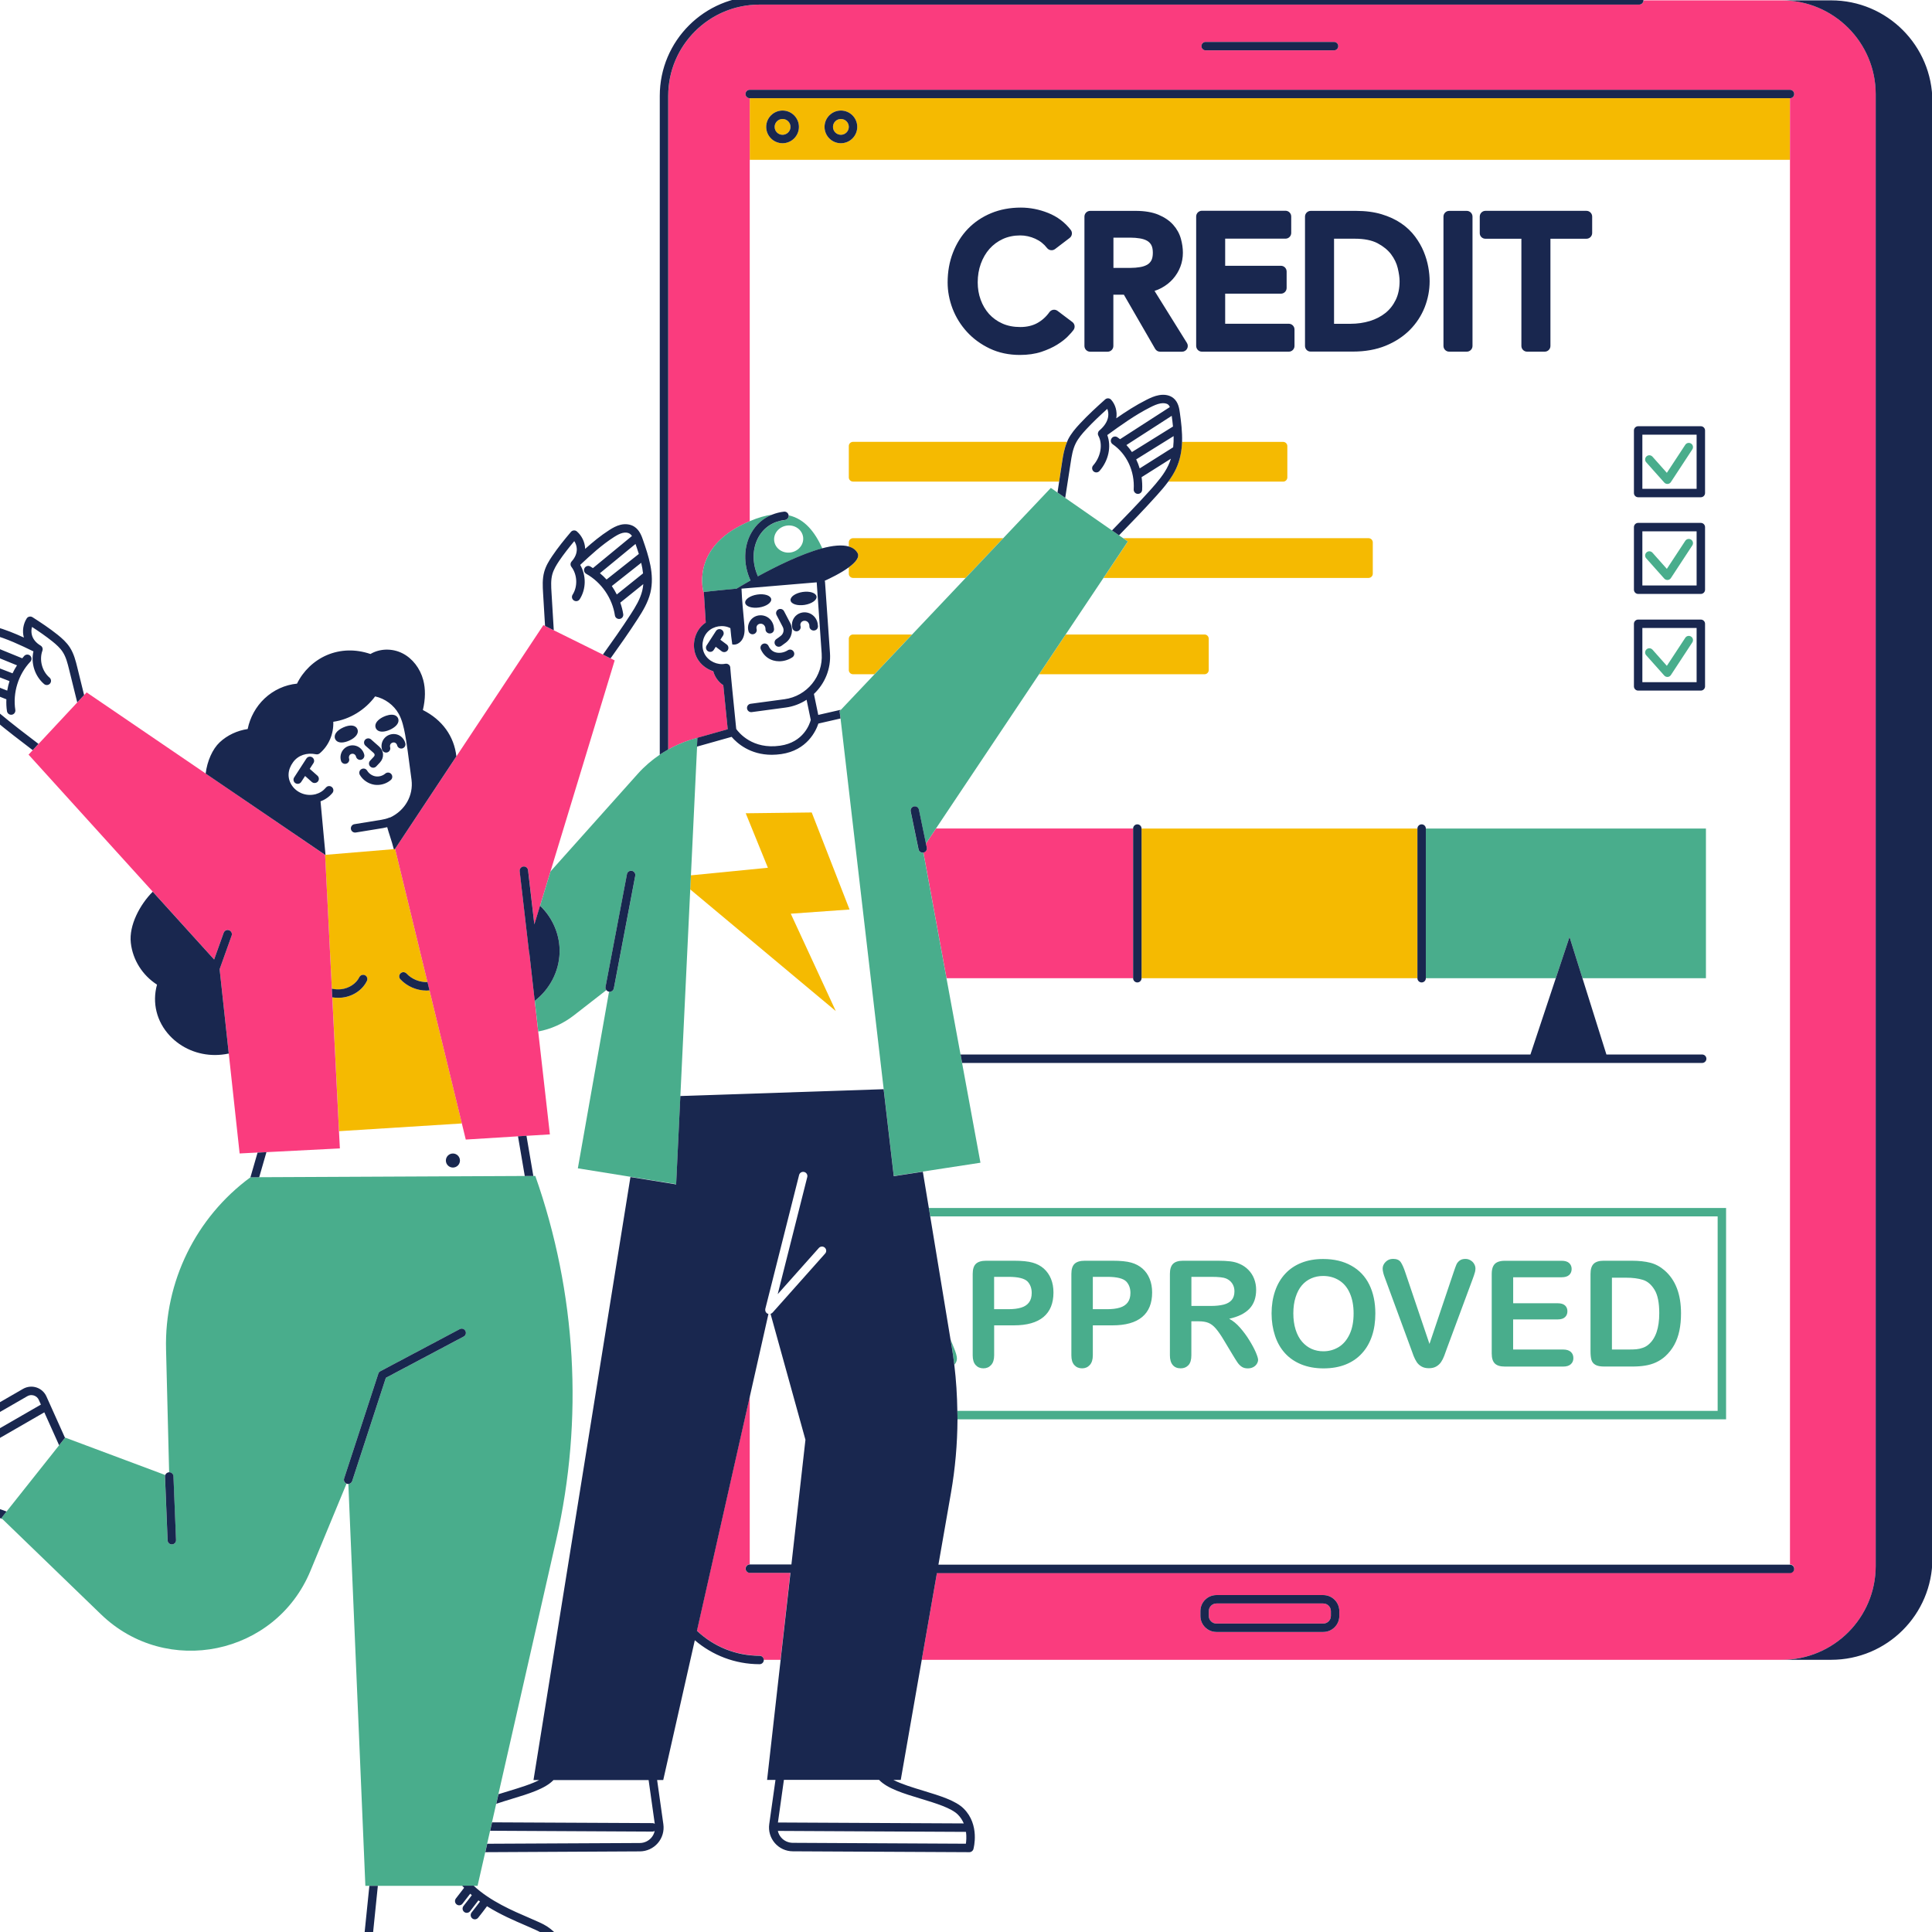 <?xml version="1.0" encoding="UTF-8"?> <svg xmlns="http://www.w3.org/2000/svg" xmlns:xlink="http://www.w3.org/1999/xlink" width="500" zoomAndPan="magnify" viewBox="0 0 375 375" height="500" preserveAspectRatio="xMidYMid meet" version="1.0"><rect x="-37.5" width="450" fill="#ffffff" y="-37.5" height="450" fill-opacity="1"></rect><rect x="-37.5" width="450" fill="#ffffff" y="-37.5" height="450" fill-opacity="1"></rect><path fill="#ffffff" d="M 1.844 132.203 C 1.648 132.809 1.508 133.43 1.402 134.051 L -4.676 131.648 C -4.816 130.969 -4.898 130.277 -4.945 129.582 Z M 12.176 126.574 C 11.652 125.758 10.895 125.094 10.141 124.488 C 8.871 123.477 7.523 122.555 6.203 121.695 C 6.059 122.211 6.051 122.758 6.188 123.273 C 6.402 124.082 6.98 124.785 7.875 125.316 C 8.211 125.52 8.355 125.93 8.227 126.297 C 7.57 128.094 8.152 130.293 9.609 131.535 C 9.953 131.828 9.992 132.344 9.699 132.688 C 9.402 133.031 8.887 133.07 8.543 132.777 C 6.746 131.238 5.953 128.723 6.484 126.441 C 3.945 125.207 1.336 123.977 -1.379 123.23 C -2.074 123.043 -2.641 122.922 -3.203 122.961 C -3.758 122.996 -4.234 123.199 -4.504 123.527 C -4.637 123.68 -4.719 123.867 -4.781 124.074 L 4.309 127.781 C 4.438 127.629 4.562 127.465 4.699 127.316 C 5.012 126.992 5.527 126.973 5.852 127.285 C 6.18 127.594 6.195 128.109 5.887 128.438 C 3.562 130.879 2.441 134.469 2.965 137.801 C 3.031 138.25 2.727 138.668 2.285 138.734 C 2.246 138.742 2.203 138.742 2.156 138.742 C 1.762 138.742 1.41 138.457 1.344 138.055 C 1.223 137.297 1.199 136.52 1.23 135.742 L -4.102 133.633 C -3.941 134.035 -3.75 134.426 -3.531 134.801 C -2.672 136.234 -1.34 137.418 -0.047 138.496 C 2.391 140.539 4.961 142.5 7.457 144.398 L 14.969 136.348 L 13.379 129.934 C 13.109 128.762 12.809 127.555 12.176 126.574 Z M -5.012 127.809 L 2.441 130.684 C 2.688 130.145 2.98 129.629 3.301 129.133 L -4.98 125.758 C -4.996 126.41 -5.012 127.105 -5.012 127.809 Z M 76.449 164.816 L 63.188 165.922 C 63.07 164.688 62.949 163.348 62.82 161.973 C 62.621 159.832 62.41 157.609 62.223 155.551 C 63.145 155.199 63.891 154.684 64.527 153.926 C 64.816 153.582 64.773 153.066 64.422 152.773 C 64.07 152.48 63.562 152.527 63.27 152.879 C 62.719 153.531 62.09 153.934 61.223 154.18 C 61.215 154.18 61.215 154.188 61.207 154.188 C 61.191 154.188 61.176 154.188 61.156 154.188 C 59.441 154.594 57.625 153.902 56.656 152.445 C 55.734 151.059 55.816 149.422 56.895 147.953 C 57.867 146.609 59.539 146.039 61.355 146.414 C 61.598 146.465 61.852 146.398 62.051 146.242 C 63.816 144.758 64.789 142.469 64.699 140.105 C 67.867 139.648 70.875 137.828 72.816 135.18 C 74.723 135.594 76.449 136.855 77.398 138.562 C 78.078 139.781 78.387 141.219 78.641 142.582 C 78.895 143.922 79.312 146.871 79.883 151.352 C 80.277 154.422 78.625 157.316 75.754 158.672 C 75.695 158.68 75.629 158.68 75.574 158.707 C 75.09 158.902 74.59 159.039 74.074 159.121 L 68.801 159.98 C 68.355 160.055 68.047 160.473 68.121 160.922 C 68.184 161.32 68.527 161.605 68.93 161.605 C 68.973 161.605 69.02 161.605 69.062 161.598 L 74.336 160.742 C 74.617 160.691 74.887 160.633 75.164 160.562 C 75.32 161.141 75.516 161.746 75.719 162.375 C 75.98 163.16 76.25 163.992 76.449 164.816 Z M 61.609 150.574 L 60.117 149.242 L 60.84 148.133 C 61.086 147.754 60.977 147.25 60.602 147.004 C 60.227 146.758 59.719 146.863 59.473 147.242 L 57.102 150.895 C 56.855 151.27 56.961 151.777 57.336 152.02 C 57.477 152.109 57.633 152.152 57.777 152.152 C 58.051 152.152 58.312 152.02 58.465 151.777 L 59.219 150.625 L 60.52 151.785 C 60.676 151.922 60.871 151.988 61.066 151.988 C 61.289 151.988 61.52 151.898 61.68 151.719 C 61.977 151.391 61.941 150.867 61.609 150.574 Z M 75.941 150.23 C 75.648 149.887 75.133 149.855 74.789 150.148 C 74.281 150.59 73.551 150.797 72.891 150.688 C 72.227 150.582 71.605 150.148 71.262 149.578 C 71.031 149.184 70.535 149.055 70.141 149.293 C 69.746 149.52 69.625 150.02 69.848 150.41 C 70.434 151.406 71.473 152.117 72.621 152.309 C 72.824 152.34 73.035 152.355 73.25 152.355 C 74.199 152.355 75.141 152.012 75.859 151.391 C 76.203 151.09 76.234 150.574 75.941 150.23 Z M 77.027 142.566 C 76.211 142.328 75.305 142.574 74.707 143.18 C 74.109 143.785 73.895 144.699 74.148 145.508 C 74.254 145.859 74.582 146.078 74.926 146.078 C 75.008 146.078 75.09 146.062 75.172 146.039 C 75.605 145.898 75.844 145.441 75.711 145.02 C 75.637 144.789 75.711 144.488 75.883 144.316 C 76.055 144.145 76.352 144.062 76.578 144.125 C 76.816 144.191 77.02 144.414 77.07 144.648 C 77.168 145.09 77.602 145.367 78.043 145.277 C 78.484 145.18 78.762 144.746 78.672 144.309 C 78.492 143.488 77.848 142.805 77.027 142.566 Z M 72.945 141.332 C 73.152 141.781 73.594 142.012 74.191 142.012 C 74.625 142.012 75.133 141.887 75.68 141.645 C 76.145 141.438 76.555 141.16 76.848 140.875 C 77.52 140.203 77.355 139.625 77.258 139.402 C 77.145 139.141 76.914 138.938 76.629 138.824 C 75.891 138.547 74.918 138.914 74.535 139.086 C 74.066 139.289 73.648 139.566 73.363 139.852 C 72.684 140.523 72.848 141.113 72.945 141.332 Z M 70.941 144.746 L 72.504 146.129 C 72.637 146.242 72.711 146.375 72.711 146.512 C 72.719 146.645 72.66 146.766 72.555 146.879 L 71.844 147.641 C 71.531 147.969 71.547 148.492 71.883 148.793 C 72.039 148.941 72.242 149.016 72.441 149.016 C 72.66 149.016 72.875 148.922 73.035 148.754 L 73.75 147.992 C 74.156 147.551 74.371 147.004 74.348 146.43 C 74.32 145.852 74.051 145.312 73.586 144.902 L 72.023 143.523 C 71.688 143.227 71.164 143.254 70.867 143.586 C 70.574 143.93 70.598 144.445 70.941 144.746 Z M 66.297 144.117 C 66.73 144.117 67.238 143.996 67.785 143.75 C 69.094 143.164 69.707 142.281 69.363 141.504 C 69.012 140.727 67.941 140.605 66.641 141.191 C 65.332 141.781 64.707 142.664 65.059 143.441 C 65.258 143.891 65.699 144.117 66.297 144.117 Z M 67.914 146.512 C 68.086 146.34 68.375 146.258 68.609 146.324 C 68.848 146.391 69.051 146.609 69.102 146.848 C 69.199 147.289 69.633 147.566 70.074 147.477 C 70.516 147.379 70.797 146.945 70.707 146.504 C 70.523 145.672 69.879 144.984 69.07 144.758 C 68.258 144.52 67.344 144.766 66.754 145.367 C 66.156 145.973 65.934 146.891 66.199 147.699 C 66.305 148.051 66.633 148.27 66.973 148.27 C 67.055 148.27 67.137 148.254 67.219 148.23 C 67.652 148.09 67.891 147.633 67.75 147.207 C 67.672 146.98 67.742 146.684 67.914 146.512 Z M 124.652 114.652 C 124.758 114.227 124.816 113.801 124.855 113.367 L 120.391 116.965 C 120.645 117.691 120.848 118.441 120.961 119.203 C 121.027 119.652 120.715 120.059 120.273 120.125 C 120.234 120.133 120.191 120.133 120.152 120.133 C 119.75 120.133 119.398 119.84 119.344 119.438 C 118.852 116.105 116.715 113.008 113.77 111.367 C 113.379 111.145 113.23 110.645 113.453 110.254 C 113.672 109.863 114.172 109.715 114.562 109.934 C 114.746 110.035 114.906 110.156 115.078 110.262 L 122.656 104.027 C 122.531 103.848 122.395 103.691 122.23 103.586 C 121.879 103.355 121.363 103.301 120.824 103.438 C 120.281 103.57 119.766 103.855 119.16 104.238 C 116.781 105.758 114.652 107.711 112.609 109.641 C 113.785 111.66 113.785 114.301 112.52 116.293 C 112.281 116.676 111.773 116.793 111.391 116.547 C 111.004 116.309 110.891 115.805 111.137 115.418 C 112.16 113.801 112.051 111.527 110.898 110.008 C 110.66 109.699 110.68 109.258 110.941 108.973 C 111.637 108.203 111.98 107.352 111.945 106.52 C 111.922 105.988 111.75 105.465 111.457 105.023 C 110.457 106.234 109.434 107.516 108.527 108.855 C 107.996 109.648 107.465 110.516 107.203 111.445 C 106.891 112.566 106.965 113.816 107.039 115.02 L 107.473 122.211 C 107.473 122.25 107.453 122.285 107.453 122.316 L 117.02 127.047 C 118.836 124.508 120.691 121.883 122.418 119.211 C 123.328 117.797 124.25 116.277 124.652 114.652 Z M 124.457 109.242 L 118.754 113.75 C 119.121 114.273 119.434 114.824 119.719 115.387 L 124.816 111.293 C 124.742 110.605 124.617 109.918 124.457 109.242 Z M 117.73 112.484 L 123.996 107.523 C 123.793 106.848 123.562 106.199 123.352 105.578 L 116.445 111.258 C 116.895 111.637 117.328 112.043 117.73 112.484 Z M 100.543 220.559 L 101.859 228.266 L 50.309 228.504 L 51.715 223.633 L 65.969 222.906 L 65.797 219.562 L 89.645 218.059 L 90.406 221.188 Z M 89.277 225.258 C 89.277 224.508 88.664 223.895 87.91 223.895 C 87.156 223.895 86.543 224.508 86.543 225.258 C 86.543 226.012 87.156 226.621 87.91 226.621 C 88.664 226.621 89.277 226.02 89.277 225.258 Z M -21.809 291.672 C -20.988 292.039 -20.082 292.301 -19.066 292.352 C -18.348 292.391 -17.094 292.285 -15.641 292.16 C -13.633 292 -11.203 291.801 -8.668 291.801 C -8.168 291.801 -7.652 291.809 -7.148 291.828 C -7.023 290.789 -6.895 289.75 -6.738 288.746 L -5.117 288.992 C -5.266 289.945 -5.395 290.938 -5.512 291.926 C -5.387 291.934 -5.258 291.941 -5.133 291.957 C -5.02 290.977 -4.898 290.004 -4.75 289.047 L -3.129 289.293 C -3.27 290.227 -3.398 291.188 -3.508 292.145 C -3.367 292.168 -3.219 292.188 -3.082 292.211 C -2.973 291.328 -2.859 290.438 -2.73 289.57 L -1.109 289.816 C -1.238 290.699 -1.363 291.613 -1.469 292.531 C -0.52 292.75 0.395 293.035 1.281 293.387 L 11.488 280.523 L 8.617 274.133 Z M 6.582 270.867 C 6.156 270.727 5.699 270.777 5.312 270.996 L -25.547 288.785 C -25.047 289.383 -24.336 290.094 -23.453 290.73 L 7.93 272.641 L 7.523 271.723 C 7.352 271.309 7.008 271.004 6.582 270.867 Z M 72.316 381.082 C 72.621 381.414 73.035 381.594 73.488 381.594 L 109.109 381.594 C 108.969 380.828 108.707 379.855 108.266 378.867 L 72.031 378.867 L 71.934 379.863 C 71.875 380.32 72.016 380.746 72.316 381.082 Z M 107.316 377.238 C 106.793 376.512 106.137 375.836 105.285 375.277 C 104.641 374.863 103.438 374.348 102.047 373.742 C 99.879 372.812 97.121 371.625 94.527 370 C 93.973 370.75 93.398 371.504 92.812 372.23 C 92.648 372.434 92.41 372.543 92.172 372.543 C 91.992 372.543 91.812 372.484 91.664 372.363 C 91.312 372.082 91.258 371.57 91.535 371.211 C 92.09 370.516 92.629 369.797 93.172 369.086 C 93.062 369.012 92.965 368.938 92.859 368.863 C 92.328 369.574 91.789 370.277 91.238 370.973 C 91.078 371.176 90.84 371.281 90.602 371.281 C 90.422 371.281 90.242 371.227 90.094 371.102 C 89.742 370.824 89.684 370.309 89.965 369.949 C 90.512 369.266 91.051 368.555 91.582 367.852 C 91.477 367.762 91.371 367.672 91.266 367.574 C 90.766 368.234 90.266 368.879 89.766 369.508 C 89.605 369.715 89.367 369.82 89.129 369.82 C 88.949 369.82 88.77 369.762 88.621 369.641 C 88.27 369.363 88.211 368.848 88.492 368.488 C 89.023 367.816 89.555 367.125 90.086 366.422 C 89.957 366.281 89.832 366.152 89.711 366.012 L 73.363 366.012 L 72.219 377.215 L 107.316 377.215 Z M 124.176 357.684 C 125.043 357.684 125.863 357.301 126.426 356.648 C 126.754 356.27 126.957 355.82 127.066 355.348 C 126.941 355.414 126.812 355.469 126.664 355.469 L 95.133 355.305 L 94.562 357.832 Z M 126.672 353.836 C 126.828 353.836 126.957 353.895 127.082 353.965 L 125.887 345.477 L 107.422 345.477 C 105.82 347.16 102.637 348.133 99.289 349.145 C 98.285 349.445 97.277 349.758 96.32 350.086 L 95.504 353.68 Z M 151.617 356.648 C 152.18 357.301 153 357.676 153.867 357.684 L 187.477 357.855 C 187.555 357.324 187.621 356.492 187.5 355.566 L 150.98 355.379 C 151.094 355.848 151.297 356.277 151.617 356.648 Z M 150.996 353.746 L 187.066 353.926 C 186.812 353.32 186.445 352.73 185.91 352.199 C 184.637 350.926 181.648 350.02 178.754 349.137 C 175.406 348.125 172.227 347.152 170.621 345.469 L 152.156 345.469 Z M 333.395 273.855 L 185.82 273.855 C 185.781 270.867 185.594 267.875 185.234 264.898 C 185.57 264.531 185.738 264.133 185.738 263.691 C 185.738 263.234 185.527 262.496 185.109 261.492 L 184.504 259.996 L 180.562 236.102 L 333.395 236.102 Z M 204.477 250.879 C 204.477 249.895 204.32 249.016 204 248.23 C 203.68 247.445 203.215 246.781 202.602 246.242 C 201.988 245.703 201.262 245.312 200.418 245.082 C 199.566 244.84 198.348 244.715 196.77 244.715 L 191.426 244.715 C 190.512 244.715 189.84 244.91 189.422 245.305 C 189.004 245.695 188.793 246.352 188.793 247.266 L 188.793 263.094 C 188.793 263.918 188.98 264.539 189.363 264.965 C 189.75 265.391 190.258 265.602 190.879 265.602 C 191.477 265.602 191.973 265.391 192.367 264.957 C 192.758 264.523 192.957 263.895 192.957 263.07 L 192.957 257.258 L 196.77 257.258 C 199.32 257.258 201.242 256.719 202.527 255.641 C 203.828 254.555 204.477 252.969 204.477 250.879 Z M 223.637 250.879 C 223.637 249.895 223.48 249.016 223.16 248.23 C 222.84 247.445 222.375 246.781 221.762 246.242 C 221.148 245.703 220.422 245.312 219.578 245.082 C 218.727 244.84 217.508 244.715 215.93 244.715 L 210.586 244.715 C 209.672 244.715 209 244.91 208.582 245.305 C 208.164 245.695 207.953 246.352 207.953 247.266 L 207.953 263.094 C 207.953 263.918 208.141 264.539 208.523 264.965 C 208.91 265.391 209.418 265.602 210.039 265.602 C 210.637 265.602 211.133 265.391 211.527 264.957 C 211.922 264.523 212.117 263.895 212.117 263.07 L 212.117 257.258 L 215.93 257.258 C 218.48 257.258 220.402 256.719 221.688 255.641 C 222.988 254.555 223.637 252.969 223.637 250.879 Z M 244.195 263.938 C 244.195 263.676 244.047 263.191 243.754 262.496 C 243.457 261.805 243.051 261.02 242.516 260.16 C 241.984 259.293 241.387 258.484 240.719 257.719 C 240.047 256.949 239.336 256.367 238.598 255.977 C 240.359 255.594 241.668 254.945 242.535 254.031 C 243.402 253.117 243.836 251.891 243.836 250.363 C 243.836 249.617 243.703 248.906 243.449 248.238 C 243.195 247.566 242.82 246.988 242.32 246.48 C 241.82 245.973 241.258 245.59 240.609 245.32 C 240.078 245.074 239.48 244.918 238.82 244.84 C 238.156 244.758 237.355 244.715 236.422 244.715 L 229.648 244.715 C 228.75 244.715 228.102 244.918 227.703 245.32 C 227.301 245.719 227.098 246.375 227.098 247.266 L 227.098 263.07 C 227.098 263.902 227.277 264.531 227.645 264.957 C 228.012 265.391 228.52 265.602 229.191 265.602 C 229.805 265.602 230.312 265.398 230.688 264.988 C 231.07 264.582 231.262 263.938 231.262 263.07 L 231.262 256.477 L 232.715 256.477 C 233.453 256.477 234.066 256.574 234.559 256.77 C 235.039 256.965 235.523 257.332 235.996 257.863 C 236.473 258.395 237.004 259.172 237.602 260.191 L 239.27 262.965 C 239.664 263.617 239.973 264.117 240.203 264.449 C 240.43 264.785 240.703 265.062 241.02 265.285 C 241.34 265.504 241.73 265.609 242.199 265.609 C 242.59 265.609 242.934 265.539 243.238 265.383 C 243.539 265.227 243.77 265.016 243.949 264.754 C 244.105 264.477 244.195 264.207 244.195 263.938 Z M 266.953 254.953 C 266.953 252.805 266.562 250.934 265.777 249.34 C 264.992 247.746 263.836 246.52 262.309 245.656 C 260.777 244.789 258.945 244.355 256.816 244.355 C 255.246 244.355 253.848 244.602 252.613 245.09 C 251.379 245.582 250.332 246.293 249.473 247.215 C 248.613 248.141 247.957 249.258 247.5 250.574 C 247.051 251.891 246.82 253.336 246.82 254.914 C 246.82 256.457 247.043 257.887 247.477 259.211 C 247.91 260.535 248.555 261.672 249.406 262.621 C 250.258 263.566 251.32 264.297 252.59 264.809 C 253.855 265.324 255.297 265.586 256.906 265.586 C 258.527 265.586 259.961 265.332 261.211 264.828 C 262.465 264.32 263.52 263.594 264.379 262.645 C 265.238 261.688 265.883 260.57 266.316 259.27 C 266.734 257.988 266.953 256.539 266.953 254.953 Z M 286.402 246.227 C 286.402 245.926 286.312 245.629 286.141 245.336 C 285.969 245.043 285.73 244.805 285.426 244.625 C 285.125 244.445 284.797 244.355 284.438 244.355 C 283.953 244.355 283.57 244.469 283.285 244.699 C 282.996 244.93 282.801 245.18 282.68 245.469 C 282.555 245.754 282.375 246.262 282.129 246.988 L 277.461 260.855 L 272.805 247.086 C 272.492 246.129 272.191 245.441 271.895 245 C 271.602 244.559 271.102 244.348 270.391 244.348 C 269.809 244.348 269.328 244.543 268.941 244.938 C 268.559 245.328 268.371 245.762 268.371 246.234 C 268.371 246.422 268.402 246.652 268.461 246.922 C 268.516 247.191 268.598 247.445 268.68 247.684 C 268.77 247.918 268.852 248.156 268.941 248.395 L 273.836 261.695 C 274.016 262.211 274.188 262.695 274.367 263.152 C 274.547 263.609 274.75 264.02 274.988 264.379 C 275.227 264.738 275.535 265.023 275.93 265.242 C 276.32 265.465 276.789 265.57 277.352 265.57 C 277.918 265.57 278.391 265.457 278.777 265.234 C 279.16 265.016 279.473 264.719 279.707 264.379 C 279.945 264.027 280.152 263.617 280.324 263.16 C 280.504 262.695 280.676 262.211 280.855 261.695 L 285.836 248.277 C 285.918 248.035 286.008 247.797 286.09 247.566 C 286.172 247.34 286.246 247.102 286.305 246.863 C 286.359 246.629 286.402 246.43 286.402 246.227 Z M 305.375 263.609 C 305.375 263.102 305.211 262.703 304.875 262.398 C 304.539 262.098 304.047 261.941 303.395 261.941 L 293.691 261.941 L 293.691 256.098 L 302.328 256.098 C 302.977 256.098 303.449 255.953 303.762 255.656 C 304.074 255.363 304.227 254.98 304.227 254.512 C 304.227 254.047 304.074 253.672 303.762 253.387 C 303.449 253.102 302.977 252.961 302.34 252.961 L 293.699 252.961 L 293.699 247.918 L 303.082 247.918 C 303.746 247.918 304.234 247.773 304.562 247.477 C 304.883 247.184 305.047 246.793 305.047 246.309 C 305.047 245.836 304.883 245.449 304.562 245.156 C 304.246 244.863 303.746 244.715 303.082 244.715 L 292.086 244.715 C 291.496 244.715 291.016 244.805 290.641 244.977 C 290.262 245.148 289.984 245.426 289.805 245.801 C 289.625 246.18 289.535 246.668 289.535 247.266 L 289.535 262.703 C 289.535 263.602 289.73 264.246 290.133 264.648 C 290.531 265.047 291.18 265.25 292.086 265.25 L 303.402 265.25 C 304.055 265.25 304.547 265.098 304.883 264.793 C 305.211 264.492 305.375 264.098 305.375 263.609 Z M 326.285 254.922 C 326.285 251.188 325.211 248.402 323.07 246.57 C 322.242 245.852 321.328 245.359 320.32 245.098 C 319.312 244.84 318.102 244.707 316.688 244.707 L 311.262 244.707 C 310.363 244.707 309.719 244.91 309.316 245.312 C 308.914 245.711 308.711 246.367 308.711 247.258 L 308.711 262.316 C 308.711 262.98 308.77 263.52 308.883 263.938 C 308.996 264.352 309.25 264.672 309.637 264.898 C 310.02 265.129 310.594 265.242 311.344 265.242 L 316.77 265.242 C 317.711 265.242 318.562 265.188 319.312 265.062 C 320.066 264.941 320.77 264.73 321.426 264.434 C 322.078 264.133 322.684 263.738 323.234 263.242 C 323.938 262.594 324.508 261.867 324.957 261.051 C 325.41 260.234 325.734 259.32 325.957 258.297 C 326.18 257.277 326.285 256.156 326.285 254.922 Z M 318.879 248.418 C 317.98 248.141 316.898 248 315.625 248 L 312.875 248 L 312.875 261.941 L 316.031 261.941 C 316.73 261.941 317.27 261.926 317.66 261.883 C 318.055 261.844 318.465 261.754 318.879 261.605 C 319.297 261.461 319.664 261.246 319.977 260.977 C 321.367 259.801 322.062 257.773 322.062 254.898 C 322.062 252.871 321.762 251.352 321.145 250.348 C 320.531 249.332 319.781 248.695 318.879 248.418 Z M 227.801 84.645 L 220.535 89.164 C 220.805 89.727 221.035 90.316 221.215 90.918 L 227.719 86.816 C 227.793 86.09 227.816 85.363 227.801 84.645 Z M 329.32 94.883 L 318.789 94.883 L 318.789 84.367 L 329.32 84.367 Z M 328.238 86.098 C 327.863 85.852 327.355 85.957 327.109 86.336 L 323.535 91.777 L 320.746 88.641 C 320.441 88.305 319.926 88.273 319.594 88.574 C 319.258 88.875 319.223 89.391 319.527 89.727 L 323.027 93.656 C 323.184 93.828 323.406 93.934 323.641 93.934 C 323.656 93.934 323.684 93.934 323.699 93.934 C 323.953 93.918 324.18 93.781 324.32 93.566 L 328.477 87.227 C 328.723 86.852 328.617 86.344 328.238 86.098 Z M 329.32 113.645 L 318.789 113.645 L 318.789 103.129 L 329.32 103.129 Z M 328.238 104.738 C 327.863 104.492 327.355 104.598 327.109 104.977 L 323.535 110.418 L 320.746 107.281 C 320.441 106.945 319.926 106.91 319.594 107.215 C 319.258 107.516 319.223 108.031 319.527 108.367 L 323.027 112.297 C 323.184 112.469 323.406 112.574 323.641 112.574 C 323.656 112.574 323.684 112.574 323.699 112.574 C 323.953 112.559 324.18 112.418 324.32 112.207 L 328.477 105.867 C 328.723 105.488 328.617 104.984 328.238 104.738 Z M 239.605 250.625 C 239.605 250.051 239.457 249.555 239.172 249.121 C 238.887 248.688 238.477 248.359 237.969 248.148 C 237.484 247.941 236.52 247.836 235.098 247.836 L 231.25 247.836 L 231.25 253.484 L 234.984 253.484 C 235.98 253.484 236.824 253.395 237.512 253.223 C 238.191 253.051 238.715 252.758 239.074 252.34 C 239.426 251.922 239.605 251.352 239.605 250.625 Z M 329.32 132.41 L 318.789 132.41 L 318.789 121.891 L 329.32 121.891 Z M 328.238 123.559 C 327.863 123.312 327.355 123.418 327.109 123.797 L 323.535 129.238 L 320.746 126.098 C 320.441 125.766 319.926 125.73 319.594 126.035 C 319.258 126.336 319.223 126.852 319.527 127.188 L 323.027 131.117 C 323.184 131.289 323.406 131.395 323.641 131.395 C 323.656 131.395 323.684 131.395 323.699 131.395 C 323.953 131.379 324.18 131.238 324.32 131.027 L 328.477 124.688 C 328.723 124.309 328.617 123.805 328.238 123.559 Z M 226.777 90.305 C 226.973 89.891 227.129 89.465 227.27 89.031 L 221.582 92.617 C 221.695 93.43 221.738 94.254 221.688 95.094 C 221.664 95.527 221.305 95.863 220.871 95.863 C 220.855 95.863 220.836 95.863 220.82 95.863 C 220.371 95.84 220.027 95.445 220.051 94.996 C 220.273 91.477 218.711 88.117 215.961 86.219 C 215.594 85.969 215.496 85.453 215.758 85.086 C 216.012 84.707 216.52 84.617 216.895 84.871 C 217.066 84.996 217.238 85.117 217.402 85.246 L 227.055 79.02 C 227.055 79.02 227.062 79.02 227.07 79.012 C 226.98 78.816 226.883 78.645 226.734 78.531 C 226.426 78.277 225.867 78.195 225.262 78.301 C 224.594 78.418 223.906 78.734 223.258 79.062 C 220.332 80.539 217.582 82.52 214.922 84.445 C 215.75 86.652 215.176 89.414 213.41 91.418 C 213.105 91.762 212.59 91.785 212.254 91.492 C 211.918 91.188 211.887 90.676 212.184 90.34 C 213.664 88.664 214.086 86.238 213.195 84.57 C 213.016 84.227 213.098 83.809 213.391 83.555 C 214.352 82.746 214.93 81.84 215.086 80.926 C 215.176 80.387 215.117 79.84 214.922 79.363 C 213.547 80.605 212.133 81.93 210.832 83.336 C 210.07 84.152 209.301 85.051 208.805 86.039 C 208.207 87.227 208.008 88.551 207.812 89.832 L 206.789 96.633 L 215.84 102.957 C 218.344 100.391 220.902 97.75 223.34 95.039 C 224.641 93.582 225.984 92.023 226.777 90.305 Z M 165.574 130.871 C 165.125 130.871 164.754 130.504 164.754 130.055 L 164.754 123.977 C 164.754 123.523 165.125 123.156 165.574 123.156 L 177.027 123.156 L 187.418 112.176 L 165.566 112.176 C 165.117 112.176 164.746 111.809 164.746 111.355 L 164.746 110.141 C 163.176 111.293 161.023 112.312 160.074 112.746 C 160.102 112.812 160.125 112.871 160.133 112.941 L 161.098 126.777 C 161.312 129.859 160.086 132.727 157.98 134.711 L 158.824 138.781 L 163.184 137.785 L 169.723 130.879 L 165.574 130.879 Z M 265.891 62.309 C 267.035 61.957 268.051 61.434 268.91 60.75 C 269.746 60.078 270.422 59.219 270.914 58.199 C 271.406 57.184 271.66 55.969 271.66 54.586 C 271.66 53.875 271.535 53.02 271.297 52.027 C 271.078 51.105 270.645 50.207 270.016 49.363 C 269.391 48.531 268.508 47.812 267.387 47.215 C 266.277 46.629 264.777 46.332 262.938 46.332 L 258.938 46.332 L 258.938 62.84 L 262.121 62.84 C 263.445 62.848 264.711 62.668 265.891 62.309 Z M 219.715 87.742 L 227.684 82.789 C 227.621 82.07 227.52 81.375 227.441 80.711 L 218.645 86.383 C 219.039 86.809 219.391 87.266 219.715 87.742 Z M 158.855 140.449 C 158.391 141.855 156.672 145.648 151.648 146.375 C 151.004 146.465 150.391 146.512 149.809 146.512 C 145.594 146.512 143.082 144.273 142.012 143.031 L 135.289 144.93 L 134.094 169.91 L 149.039 168.438 L 144.738 157.863 L 157.547 157.707 L 164.887 176.547 L 153.48 177.355 L 162.219 196.254 L 133.953 172.629 L 132.039 212.699 L 171.496 211.375 L 163.129 139.469 Z M 214.922 247.836 L 212.117 247.836 L 212.117 254.113 L 214.922 254.113 C 215.902 254.113 216.723 254.008 217.387 253.801 C 218.047 253.598 218.547 253.262 218.891 252.797 C 219.234 252.332 219.406 251.719 219.406 250.957 C 219.406 250.051 219.137 249.316 218.605 248.746 C 218.016 248.141 216.789 247.836 214.922 247.836 Z M 195.77 247.836 L 192.965 247.836 L 192.965 254.113 L 195.77 254.113 C 196.754 254.113 197.57 254.008 198.234 253.801 C 198.895 253.598 199.395 253.262 199.738 252.797 C 200.082 252.332 200.254 251.719 200.254 250.957 C 200.254 250.051 199.984 249.316 199.453 248.746 C 198.855 248.141 197.629 247.836 195.77 247.836 Z M 301.977 189.875 L 276.754 189.875 C 276.754 190.324 276.387 190.691 275.938 190.691 C 275.488 190.691 275.121 190.324 275.121 189.875 L 221.574 189.875 C 221.574 190.324 221.207 190.691 220.754 190.691 C 220.305 190.691 219.938 190.324 219.938 189.875 L 183.711 189.875 L 186.438 204.68 L 297.055 204.68 Z M 259.918 248.516 C 259.02 247.953 257.98 247.664 256.809 247.664 C 255.977 247.664 255.207 247.82 254.504 248.133 C 253.801 248.441 253.188 248.898 252.68 249.496 C 252.172 250.094 251.77 250.859 251.477 251.785 C 251.18 252.715 251.035 253.754 251.035 254.914 C 251.035 256.082 251.18 257.137 251.477 258.078 C 251.77 259.016 252.188 259.801 252.727 260.422 C 253.266 261.043 253.883 261.508 254.578 261.82 C 255.273 262.129 256.039 262.285 256.867 262.285 C 257.93 262.285 258.914 262.016 259.805 261.484 C 260.695 260.953 261.406 260.129 261.938 259.016 C 262.473 257.906 262.734 256.539 262.734 254.914 C 262.734 253.41 262.488 252.109 262.004 251.008 C 261.516 249.914 260.82 249.078 259.918 248.516 Z M 221.27 51.848 C 221.793 51.766 222.254 51.613 222.652 51.391 C 222.988 51.203 223.25 50.941 223.457 50.582 C 223.66 50.223 223.766 49.707 223.766 49.062 C 223.766 48.418 223.66 47.902 223.457 47.543 C 223.25 47.184 222.98 46.922 222.652 46.734 C 222.262 46.512 221.793 46.359 221.27 46.277 C 220.684 46.18 220.078 46.129 219.48 46.129 L 216.117 46.129 L 216.117 51.996 L 219.48 51.996 C 220.078 51.996 220.684 51.949 221.27 51.848 Z M 149.891 99.891 C 148.598 100.055 147.148 100.465 145.523 101.16 L 145.523 31.012 L 347.434 31.012 L 347.434 303.652 L 182.148 303.652 L 184.586 289.695 C 185.406 284.996 185.832 280.246 185.848 275.492 L 335.031 275.492 L 335.031 234.469 L 180.293 234.469 L 179.121 227.383 L 190.297 225.668 L 186.738 206.309 L 330.383 206.309 C 330.832 206.309 331.199 205.941 331.199 205.488 C 331.199 205.039 330.832 204.672 330.383 204.672 L 311.805 204.672 L 307.156 189.867 L 331.121 189.867 L 331.121 160.812 L 276.754 160.812 C 276.754 160.363 276.387 159.996 275.938 159.996 C 275.488 159.996 275.121 160.363 275.121 160.812 L 221.574 160.812 C 221.574 160.363 221.207 159.996 220.754 159.996 C 220.305 159.996 219.938 160.363 219.938 160.812 L 181.668 160.812 L 201.695 130.855 L 233.797 130.855 C 234.246 130.855 234.613 130.488 234.613 130.039 L 234.613 123.957 C 234.613 123.508 234.246 123.141 233.797 123.141 L 206.848 123.141 L 214.188 112.156 L 265.629 112.156 C 266.078 112.156 266.445 111.789 266.445 111.34 L 266.445 105.262 C 266.445 104.812 266.078 104.445 265.629 104.445 L 218.008 104.445 L 217.195 103.879 C 219.652 101.363 222.164 98.773 224.551 96.102 C 225.305 95.266 226.066 94.383 226.746 93.461 L 249.047 93.461 C 249.496 93.461 249.863 93.094 249.863 92.645 L 249.863 86.562 C 249.863 86.113 249.496 85.746 249.047 85.746 L 229.426 85.746 C 229.492 83.785 229.246 81.883 229.02 80.207 C 228.902 79.332 228.723 78.016 227.742 77.23 C 227.047 76.676 226.066 76.48 224.961 76.668 C 224.086 76.824 223.258 77.199 222.5 77.582 C 220.461 78.613 218.531 79.855 216.664 81.152 C 216.879 79.828 216.5 78.48 215.66 77.551 C 215.355 77.215 214.84 77.191 214.504 77.492 C 212.887 78.938 211.168 80.516 209.59 82.207 C 208.746 83.113 207.887 84.121 207.297 85.289 C 207.223 85.438 207.176 85.598 207.109 85.746 L 165.574 85.746 C 165.125 85.746 164.754 86.113 164.754 86.562 L 164.754 92.645 C 164.754 93.094 165.125 93.461 165.574 93.461 L 205.57 93.461 L 205.254 95.57 L 203.969 94.672 L 194.723 104.438 L 165.574 104.438 C 165.125 104.438 164.754 104.805 164.754 105.254 L 164.754 106.07 C 163.43 105.68 161.59 105.883 159.52 106.438 C 159.57 106.414 159.609 106.398 159.609 106.398 C 158.195 103.309 156.246 100.711 153.074 99.988 C 153.008 99.566 152.613 99.254 152.18 99.305 C 151.363 99.41 150.602 99.605 149.891 99.891 Z M 317.145 95.699 C 317.145 96.148 317.516 96.516 317.965 96.516 L 330.129 96.516 C 330.578 96.516 330.949 96.148 330.949 95.699 L 330.949 83.547 C 330.949 83.098 330.578 82.73 330.129 82.73 L 317.965 82.73 C 317.516 82.73 317.145 83.098 317.145 83.547 Z M 317.145 114.461 C 317.145 114.914 317.516 115.281 317.965 115.281 L 330.129 115.281 C 330.578 115.281 330.949 114.914 330.949 114.461 L 330.949 102.312 C 330.949 101.863 330.578 101.492 330.129 101.492 L 317.965 101.492 C 317.516 101.492 317.145 101.863 317.145 102.312 Z M 317.145 133.227 C 317.145 133.676 317.516 134.043 317.965 134.043 L 330.129 134.043 C 330.578 134.043 330.949 133.676 330.949 133.227 L 330.949 121.074 C 330.949 120.625 330.578 120.258 330.129 120.258 L 317.965 120.258 C 317.516 120.258 317.145 120.625 317.145 121.074 Z M 287.203 45.23 C 287.203 45.844 287.703 46.34 288.316 46.34 L 295.301 46.34 L 295.301 67.148 C 295.301 67.762 295.801 68.258 296.414 68.258 L 299.828 68.258 C 300.441 68.258 300.938 67.762 300.938 67.148 L 300.938 46.34 L 307.926 46.34 C 308.539 46.34 309.039 45.844 309.039 45.23 L 309.039 42.035 C 309.039 41.422 308.539 40.922 307.926 40.922 L 288.332 40.922 C 287.719 40.922 287.219 41.422 287.219 42.035 L 287.219 45.23 Z M 280.176 67.148 C 280.176 67.762 280.676 68.258 281.289 68.258 L 284.699 68.258 C 285.312 68.258 285.812 67.762 285.812 67.148 L 285.812 42.043 C 285.812 41.43 285.312 40.93 284.699 40.93 L 281.289 40.93 C 280.676 40.93 280.176 41.43 280.176 42.043 Z M 253.301 67.148 C 253.301 67.762 253.801 68.258 254.414 68.258 L 262.609 68.258 C 264.992 68.258 267.133 67.875 268.984 67.113 C 270.832 66.355 272.402 65.316 273.664 64.051 C 274.922 62.773 275.887 61.305 276.535 59.668 C 277.172 58.043 277.5 56.336 277.5 54.602 C 277.5 53.762 277.41 52.84 277.238 51.855 C 277.059 50.867 276.762 49.863 276.355 48.867 C 275.945 47.859 275.383 46.871 274.676 45.934 C 273.957 44.961 273.043 44.094 271.969 43.359 C 270.898 42.625 269.621 42.035 268.184 41.602 C 266.75 41.168 265.066 40.949 263.191 40.949 L 254.422 40.949 C 253.809 40.949 253.309 41.445 253.309 42.059 L 253.309 67.148 Z M 232.176 67.148 C 232.176 67.762 232.676 68.258 233.289 68.258 L 250.152 68.258 C 250.766 68.258 251.262 67.762 251.262 67.148 L 251.262 63.953 C 251.262 63.34 250.766 62.84 250.152 62.84 L 237.805 62.84 L 237.805 57.004 L 248.621 57.004 C 249.234 57.004 249.734 56.508 249.734 55.895 L 249.734 52.699 C 249.734 52.086 249.234 51.586 248.621 51.586 L 237.805 51.586 L 237.805 46.324 L 249.512 46.324 C 250.125 46.324 250.625 45.828 250.625 45.215 L 250.625 42.02 C 250.625 41.406 250.125 40.906 249.512 40.906 L 233.289 40.906 C 232.676 40.906 232.176 41.406 232.176 42.02 Z M 210.488 67.148 C 210.488 67.762 210.988 68.258 211.602 68.258 L 215.012 68.258 C 215.625 68.258 216.125 67.762 216.125 67.148 L 216.125 57.195 L 218.172 57.195 L 224.242 67.703 C 224.438 68.047 224.805 68.258 225.199 68.258 L 229.461 68.258 C 229.859 68.258 230.238 68.039 230.434 67.688 C 230.629 67.336 230.621 66.902 230.41 66.559 L 224.102 56.457 C 224.559 56.312 225 56.133 225.418 55.902 C 226.301 55.43 227.062 54.832 227.676 54.137 C 228.297 53.434 228.773 52.641 229.109 51.777 C 229.438 50.91 229.609 49.996 229.609 49.055 C 229.609 48.18 229.477 47.258 229.215 46.324 C 228.93 45.328 228.43 44.414 227.719 43.621 C 227.008 42.828 226.039 42.172 224.855 41.668 C 223.676 41.176 222.195 40.922 220.445 40.922 L 211.609 40.922 C 210.996 40.922 210.496 41.422 210.496 42.035 L 210.496 67.148 Z M 183.934 54.809 C 183.934 56.523 184.258 58.23 184.891 59.898 C 185.527 61.574 186.469 63.094 187.68 64.418 C 188.898 65.75 190.387 66.836 192.105 67.652 C 193.848 68.48 195.812 68.895 197.953 68.895 C 199.508 68.895 200.906 68.691 202.117 68.293 C 203.297 67.898 204.328 67.434 205.18 66.902 C 206.031 66.371 206.734 65.832 207.266 65.285 C 207.781 64.762 208.141 64.352 208.359 64.043 C 208.723 63.551 208.613 62.863 208.133 62.504 L 205.262 60.34 C 205.023 60.16 204.719 60.086 204.426 60.129 C 204.133 60.176 203.863 60.34 203.691 60.578 C 203.035 61.5 202.227 62.219 201.293 62.727 C 200.375 63.223 199.273 63.477 198.027 63.477 C 196.727 63.477 195.551 63.25 194.543 62.793 C 193.527 62.344 192.668 61.711 191.965 60.938 C 191.262 60.152 190.715 59.219 190.34 58.184 C 189.953 57.129 189.766 55.992 189.766 54.801 C 189.766 53.516 189.969 52.297 190.371 51.188 C 190.773 50.086 191.336 49.113 192.055 48.301 C 192.77 47.5 193.637 46.855 194.641 46.391 C 195.641 45.934 196.777 45.695 198.027 45.695 C 199.02 45.695 200 45.918 200.941 46.34 C 201.875 46.766 202.617 47.355 203.223 48.141 C 203.602 48.621 204.285 48.711 204.777 48.344 L 207.617 46.18 C 207.855 46 208 45.738 208.043 45.441 C 208.082 45.148 208 44.855 207.82 44.625 C 206.684 43.145 205.211 42.043 203.43 41.332 C 201.711 40.645 199.926 40.293 198.133 40.293 C 196.059 40.293 194.125 40.652 192.383 41.371 C 190.641 42.094 189.117 43.113 187.867 44.414 C 186.625 45.703 185.641 47.266 184.953 49.039 C 184.285 50.797 183.934 52.738 183.934 54.809 Z M 153.59 303.652 L 156.312 279.453 L 149.539 255.004 C 149.57 254.996 149.598 254.988 149.621 254.98 C 149.645 254.973 149.668 254.953 149.703 254.938 C 149.77 254.906 149.832 254.855 149.891 254.801 C 149.906 254.785 149.922 254.785 149.93 254.766 L 160.133 243.309 C 160.438 242.977 160.402 242.461 160.066 242.156 C 159.73 241.855 159.207 241.887 158.914 242.223 L 150.93 251.188 L 156.664 228.461 C 156.77 228.02 156.508 227.578 156.066 227.473 C 155.625 227.367 155.184 227.629 155.078 228.07 L 148.523 254.039 C 148.516 254.082 148.523 254.113 148.516 254.152 C 148.508 254.211 148.5 254.27 148.508 254.324 C 148.516 254.383 148.531 254.422 148.547 254.48 C 148.566 254.531 148.574 254.578 148.598 254.629 C 148.621 254.676 148.664 254.727 148.703 254.766 C 148.73 254.801 148.746 254.832 148.77 254.855 C 148.777 254.863 148.785 254.863 148.793 254.875 C 148.828 254.898 148.867 254.922 148.91 254.938 C 148.965 254.973 149.016 254.996 149.074 255.02 C 149.09 255.027 149.098 255.035 149.113 255.035 C 149.121 255.035 149.129 255.035 149.129 255.035 L 145.512 271.062 L 145.512 303.668 L 153.59 303.668 Z M 157.367 139.738 C 157.164 140.508 155.969 144.086 151.414 144.746 C 146.055 145.523 143.402 142.23 142.895 141.504 C 142.438 137 141.766 130.348 141.742 129.688 C 141.75 129.539 141.719 129.402 141.652 129.262 C 141.48 128.945 141.121 128.773 140.77 128.844 C 139.238 129.156 137.52 128.355 136.777 126.98 C 136.031 125.609 136.293 123.738 137.383 122.617 C 138.477 121.508 140.352 121.203 141.734 121.922 C 141.742 121.922 141.75 121.922 141.758 121.934 C 141.855 122.984 141.973 124.039 142.125 125.094 C 143.109 125.316 143.969 124.547 144.285 123.664 C 144.605 122.781 144.523 121.809 144.434 120.871 C 144.223 118.664 144.008 116.457 143.918 114.266 L 158.512 113.039 C 158.512 113.039 158.512 113.051 158.512 113.051 L 159.48 126.883 C 159.789 131.258 156.617 135.145 152.262 135.727 L 145.695 136.609 C 145.242 136.664 144.934 137.082 144.988 137.523 C 145.047 137.934 145.398 138.234 145.801 138.234 C 145.832 138.234 145.875 138.234 145.906 138.227 L 152.477 137.344 C 153.973 137.141 155.355 136.609 156.551 135.832 Z M 141.062 125.117 L 139.82 124.172 L 140.336 123.371 C 140.582 122.996 140.473 122.488 140.09 122.242 C 139.715 121.996 139.207 122.102 138.961 122.488 L 137.16 125.273 C 136.914 125.648 137.023 126.156 137.406 126.402 C 137.547 126.492 137.691 126.531 137.848 126.531 C 138.117 126.531 138.379 126.402 138.535 126.156 L 138.926 125.543 L 140.074 126.41 C 140.219 126.523 140.391 126.574 140.562 126.574 C 140.809 126.574 141.055 126.461 141.219 126.246 C 141.488 125.902 141.422 125.387 141.062 125.117 Z M 154.039 126.461 C 153.793 126.082 153.285 125.969 152.91 126.215 C 152.188 126.68 151.281 126.836 150.535 126.621 C 149.922 126.441 149.465 126.027 149.172 125.379 C 148.98 124.973 148.5 124.785 148.09 124.973 C 147.68 125.16 147.492 125.641 147.68 126.051 C 148.172 127.137 149.008 127.871 150.078 128.191 C 150.453 128.297 150.848 128.355 151.242 128.355 C 152.117 128.355 153.023 128.094 153.793 127.586 C 154.176 127.34 154.285 126.836 154.039 126.461 Z M 157.473 119.211 C 156.617 118.695 155.504 118.738 154.711 119.316 C 153.883 119.914 153.516 121.008 153.816 121.973 C 153.922 122.324 154.25 122.543 154.594 122.543 C 154.676 122.543 154.758 122.527 154.84 122.504 C 155.273 122.363 155.512 121.906 155.371 121.48 C 155.281 121.195 155.414 120.82 155.668 120.641 C 155.93 120.453 156.336 120.438 156.633 120.609 C 156.926 120.789 157.121 121.164 157.105 121.523 C 157.09 121.762 157.18 121.988 157.352 122.152 C 157.523 122.316 157.762 122.398 157.988 122.383 L 158.047 122.375 C 158.496 122.332 158.801 121.941 158.766 121.492 C 158.766 121.441 158.758 121.402 158.742 121.359 C 158.711 120.492 158.227 119.66 157.473 119.211 Z M 153.441 116.539 C 153.547 117.234 154.758 117.625 156.148 117.414 C 157.539 117.199 158.586 116.473 158.48 115.777 C 158.375 115.082 157.164 114.691 155.773 114.902 C 154.383 115.117 153.344 115.844 153.441 116.539 Z M 151.551 123.418 C 151.273 123.633 150.988 123.844 150.699 124.039 C 150.324 124.293 150.227 124.801 150.48 125.176 C 150.637 125.414 150.898 125.535 151.16 125.535 C 151.312 125.535 151.477 125.488 151.617 125.398 C 151.938 125.176 152.254 124.949 152.559 124.711 C 153.711 123.812 154.055 122.211 153.375 120.91 L 152.18 118.629 C 151.969 118.23 151.477 118.074 151.078 118.289 C 150.676 118.5 150.52 118.988 150.734 119.391 L 151.926 121.672 C 152.246 122.266 152.082 123.012 151.551 123.418 Z M 150.219 121.949 C 150.184 121.066 149.703 120.242 148.949 119.789 C 148.09 119.277 146.977 119.316 146.184 119.898 C 145.359 120.5 144.988 121.59 145.293 122.555 C 145.398 122.906 145.727 123.125 146.07 123.125 C 146.152 123.125 146.234 123.109 146.316 123.086 C 146.75 122.945 146.984 122.488 146.848 122.062 C 146.758 121.777 146.879 121.402 147.141 121.223 C 147.402 121.031 147.82 121.016 148.105 121.188 C 148.41 121.367 148.598 121.742 148.582 122.102 C 148.566 122.34 148.656 122.57 148.828 122.734 C 149 122.895 149.234 122.984 149.465 122.961 L 149.523 122.953 C 149.973 122.914 150.273 122.52 150.242 122.07 C 150.234 122.031 150.227 121.988 150.219 121.949 Z M 147.355 117.91 C 148.746 117.699 149.793 116.973 149.688 116.277 C 149.578 115.582 148.367 115.191 146.977 115.402 C 145.586 115.613 144.539 116.344 144.645 117.035 C 144.754 117.723 145.965 118.117 147.355 117.91 Z M 152.68 102.023 C 151.133 102.254 150.055 103.609 150.273 105.047 C 150.496 106.488 151.918 107.469 153.465 107.23 C 155.012 106.992 156.09 105.645 155.871 104.207 C 155.648 102.77 154.227 101.797 152.68 102.023 Z M 152.68 102.023 " fill-opacity="1" fill-rule="nonzero"></path><path fill="#f5ba01" d="M 347.434 19.062 L 145.523 19.062 L 145.523 31.02 L 347.434 31.02 Z M 151.895 27.801 C 150.145 27.801 148.719 26.379 148.719 24.629 C 148.719 22.879 150.145 21.457 151.895 21.457 C 153.645 21.457 155.07 22.879 155.07 24.629 C 155.07 26.379 153.645 27.801 151.895 27.801 Z M 163.219 27.801 C 161.465 27.801 160.043 26.379 160.043 24.629 C 160.043 22.879 161.465 21.457 163.219 21.457 C 164.969 21.457 166.391 22.879 166.391 24.629 C 166.391 26.379 164.969 27.801 163.219 27.801 Z M 153.434 24.629 C 153.434 25.477 152.746 26.164 151.895 26.164 C 151.043 26.164 150.355 25.477 150.355 24.629 C 150.355 23.777 151.043 23.094 151.895 23.094 C 152.746 23.094 153.434 23.777 153.434 24.629 Z M 164.754 24.629 C 164.754 25.477 164.07 26.164 163.219 26.164 C 162.367 26.164 161.68 25.477 161.68 24.629 C 161.68 23.777 162.367 23.094 163.219 23.094 C 164.07 23.094 164.754 23.777 164.754 24.629 Z M 206.16 89.586 L 205.57 93.477 L 165.574 93.477 C 165.125 93.477 164.754 93.109 164.754 92.66 L 164.754 86.578 C 164.754 86.129 165.125 85.762 165.574 85.762 L 207.109 85.762 C 206.57 87.055 206.34 88.395 206.16 89.586 Z M 228.266 90.992 C 229.066 89.27 229.371 87.496 229.438 85.77 L 249.055 85.77 C 249.504 85.77 249.871 86.141 249.871 86.59 L 249.871 92.668 C 249.871 93.117 249.504 93.484 249.055 93.484 L 226.754 93.484 C 227.332 92.691 227.855 91.875 228.266 90.992 Z M 218.922 105.098 L 218.016 104.461 L 265.637 104.461 C 266.086 104.461 266.457 104.828 266.457 105.277 L 266.457 111.355 C 266.457 111.809 266.086 112.176 265.637 112.176 L 214.195 112.176 Z M 164.754 111.355 L 164.754 110.141 C 166.039 109.191 166.934 108.164 166.434 107.312 C 166.066 106.699 165.484 106.316 164.754 106.094 L 164.754 105.277 C 164.754 104.828 165.125 104.461 165.574 104.461 L 194.723 104.461 L 187.426 112.176 L 165.574 112.176 C 165.125 112.176 164.754 111.809 164.754 111.355 Z M 165.574 123.156 L 177.027 123.156 L 169.73 130.871 L 165.574 130.871 C 165.125 130.871 164.754 130.504 164.754 130.055 L 164.754 123.977 C 164.754 123.527 165.125 123.156 165.574 123.156 Z M 206.848 123.156 L 233.797 123.156 C 234.246 123.156 234.613 123.523 234.613 123.977 L 234.613 130.055 C 234.613 130.504 234.246 130.871 233.797 130.871 L 201.695 130.871 Z M 221.574 160.82 L 275.121 160.82 L 275.121 189.875 L 221.574 189.875 Z M 133.969 172.629 L 134.102 169.902 L 149.047 168.43 L 144.746 157.855 L 157.555 157.699 L 164.895 176.535 L 153.488 177.348 L 162.227 196.246 Z M 89.652 218.059 L 65.805 219.562 L 64.504 193.59 C 64.879 193.648 65.258 193.68 65.625 193.68 C 65.91 193.68 66.199 193.664 66.477 193.633 C 68.562 193.379 70.379 192.137 71.219 190.395 C 71.418 189.988 71.246 189.496 70.844 189.301 C 70.441 189.105 69.953 189.277 69.746 189.676 C 69.152 190.902 67.793 191.82 66.27 192.008 C 65.672 192.078 65.043 192.047 64.414 191.918 L 63.105 165.93 L 63.18 165.922 L 76.441 164.816 L 76.695 164.793 L 82.969 190.609 C 81.457 190.668 79.926 190.062 78.895 188.949 C 78.582 188.625 78.066 188.598 77.742 188.91 C 77.414 189.219 77.391 189.734 77.699 190.062 C 78.992 191.449 80.883 192.258 82.781 192.258 C 82.977 192.258 83.172 192.242 83.363 192.227 Z M 89.652 218.059 " fill-opacity="1" fill-rule="nonzero"></path><path fill="#fa3c7e" d="M 151.504 322.168 L 148.238 322.168 C 148.238 321.719 147.871 321.352 147.418 321.352 C 142.715 321.352 138.438 319.504 135.262 316.508 L 145.523 271.039 L 145.523 303.645 C 145.07 303.645 144.703 304.012 144.703 304.461 C 144.703 304.91 145.07 305.277 145.523 305.277 L 153.398 305.277 Z M 256.844 311.234 L 236.113 311.234 C 235.293 311.234 234.629 311.898 234.629 312.715 L 234.629 313.652 C 234.629 314.473 235.293 315.133 236.113 315.133 L 256.844 315.133 C 257.66 315.133 258.324 314.473 258.324 313.652 L 258.324 312.715 C 258.324 311.898 257.66 311.234 256.844 311.234 Z M 345.836 322.168 L 178.91 322.168 L 181.863 305.277 L 347.434 305.277 C 347.883 305.277 348.25 304.91 348.25 304.461 C 348.25 304.012 347.883 303.645 347.434 303.645 L 347.434 19.062 C 347.883 19.062 348.25 18.695 348.25 18.246 C 348.25 17.797 347.883 17.43 347.434 17.43 L 145.523 17.43 C 145.07 17.43 144.703 17.797 144.703 18.246 C 144.703 18.695 145.07 19.062 145.523 19.062 L 145.523 101.168 C 144.988 101.395 144.434 101.656 143.859 101.953 C 134.086 106.945 136.562 114.93 136.562 114.93 L 136.621 114.922 C 136.734 116.898 136.867 118.875 136.996 120.852 C 136.719 121.043 136.449 121.254 136.203 121.5 C 134.602 123.133 134.23 125.773 135.328 127.781 C 135.992 129 137.145 129.883 138.453 130.301 C 138.746 131.402 139.441 132.391 140.398 133.012 C 140.57 134.82 140.852 137.516 141.258 141.551 L 133.977 143.605 C 133.938 143.613 133.914 143.637 133.879 143.652 C 132.422 144.125 131.031 144.746 129.707 145.484 L 129.707 18.59 C 129.707 8.832 137.66 0.891 147.43 0.891 L 318.184 0.891 C 318.637 0.891 319.004 0.52 319.004 0.07 L 345.844 0.07 C 355.918 0.07 364.082 8.227 364.082 18.285 L 364.082 303.961 C 364.074 314.012 355.906 322.168 345.836 322.168 Z M 259.754 8.953 C 259.754 8.504 259.387 8.137 258.938 8.137 L 234.016 8.137 C 233.566 8.137 233.199 8.504 233.199 8.953 C 233.199 9.402 233.566 9.773 234.016 9.773 L 258.938 9.773 C 259.387 9.773 259.754 9.414 259.754 8.953 Z M 259.961 312.715 C 259.961 311 258.562 309.602 256.844 309.602 L 236.113 309.602 C 234.395 309.602 232.996 311 232.996 312.715 L 232.996 313.652 C 232.996 315.371 234.395 316.766 236.113 316.766 L 256.844 316.766 C 258.562 316.766 259.961 315.371 259.961 313.652 Z M 179.891 164.516 C 179.98 164.957 179.695 165.391 179.254 165.48 C 179.246 165.48 179.246 165.48 179.234 165.48 L 183.719 189.867 L 219.945 189.867 L 219.945 160.812 L 181.676 160.812 L 179.734 163.715 Z M 76.688 164.754 L 76.695 164.801 L 82.969 190.617 L 83.363 192.227 L 89.645 218.059 L 90.406 221.188 L 100.535 220.559 L 102.18 220.461 L 106.734 220.184 L 104.469 200.227 L 103.797 194.277 L 102.758 185.086 C 102.734 185.027 102.711 184.969 102.703 184.906 L 100.879 169.109 C 100.828 168.66 101.148 168.258 101.598 168.203 C 102.039 168.145 102.449 168.473 102.504 168.922 L 103.723 179.43 L 104.828 175.801 L 106.848 169.156 L 119.309 128.184 L 118.508 127.793 L 117.027 127.055 L 107.465 122.324 L 105.793 121.5 L 105.469 121.336 L 88.59 146.809 Z M 51.715 223.633 L 65.969 222.906 L 65.797 219.562 L 64.496 193.59 L 64.414 191.918 L 63.105 165.93 L 39.926 150.141 L 16.816 134.395 L 16.316 134.926 L 14.984 136.355 L 7.473 144.406 L 6.352 145.605 L 5.543 146.473 L 29.645 173.07 L 41.562 186.23 L 43.414 181.047 C 43.559 180.621 44.035 180.402 44.461 180.551 C 44.887 180.703 45.105 181.172 44.961 181.594 L 42.629 188.117 L 44.402 204.469 L 46.512 223.887 L 49.992 223.707 Z M 51.715 223.633 " fill-opacity="1" fill-rule="nonzero"></path><path fill="#49ad8c" d="M 328.477 87.227 L 324.32 93.566 C 324.18 93.781 323.953 93.918 323.699 93.934 C 323.684 93.934 323.656 93.934 323.641 93.934 C 323.414 93.934 323.184 93.836 323.027 93.656 L 319.527 89.727 C 319.223 89.391 319.258 88.875 319.594 88.574 C 319.926 88.273 320.441 88.305 320.746 88.641 L 323.535 91.777 L 327.109 86.336 C 327.355 85.957 327.863 85.852 328.238 86.098 C 328.617 86.344 328.723 86.852 328.477 87.227 Z M 328.238 104.738 C 327.863 104.492 327.355 104.598 327.109 104.977 L 323.535 110.418 L 320.746 107.281 C 320.441 106.945 319.926 106.91 319.594 107.215 C 319.258 107.516 319.223 108.031 319.527 108.367 L 323.027 112.297 C 323.184 112.469 323.406 112.574 323.641 112.574 C 323.656 112.574 323.684 112.574 323.699 112.574 C 323.953 112.559 324.18 112.418 324.32 112.207 L 328.477 105.867 C 328.723 105.488 328.617 104.984 328.238 104.738 Z M 328.238 123.559 C 327.863 123.312 327.355 123.418 327.109 123.797 L 323.535 129.238 L 320.746 126.098 C 320.441 125.766 319.926 125.73 319.594 126.035 C 319.258 126.336 319.223 126.852 319.527 127.188 L 323.027 131.117 C 323.184 131.289 323.406 131.395 323.641 131.395 C 323.656 131.395 323.684 131.395 323.699 131.395 C 323.953 131.379 324.18 131.238 324.32 131.027 L 328.477 124.688 C 328.723 124.309 328.617 123.805 328.238 123.559 Z M 185.109 261.492 L 184.504 259.996 L 184.727 261.328 C 184.922 262.516 185.094 263.707 185.234 264.898 C 185.57 264.531 185.738 264.133 185.738 263.691 C 185.738 263.234 185.527 262.504 185.109 261.492 Z M 204 248.23 C 204.32 249.016 204.477 249.895 204.477 250.879 C 204.477 252.969 203.828 254.555 202.535 255.633 C 201.242 256.711 199.32 257.25 196.777 257.25 L 192.965 257.25 L 192.965 263.062 C 192.965 263.895 192.77 264.523 192.375 264.949 C 191.98 265.383 191.484 265.594 190.887 265.594 C 190.258 265.594 189.758 265.383 189.371 264.957 C 188.988 264.531 188.801 263.91 188.801 263.086 L 188.801 247.258 C 188.801 246.34 189.012 245.688 189.43 245.297 C 189.848 244.902 190.52 244.707 191.434 244.707 L 196.777 244.707 C 198.355 244.707 199.574 244.828 200.426 245.074 C 201.27 245.312 201.996 245.695 202.609 246.234 C 203.215 246.781 203.68 247.445 204 248.23 Z M 200.254 250.957 C 200.254 250.051 199.984 249.316 199.453 248.746 C 198.855 248.141 197.629 247.836 195.762 247.836 L 192.957 247.836 L 192.957 254.113 L 195.762 254.113 C 196.742 254.113 197.562 254.008 198.227 253.801 C 198.887 253.598 199.387 253.262 199.73 252.797 C 200.082 252.332 200.254 251.719 200.254 250.957 Z M 223.152 248.23 C 223.473 249.016 223.629 249.895 223.629 250.879 C 223.629 252.969 222.98 254.555 221.688 255.633 C 220.395 256.711 218.473 257.25 215.93 257.25 L 212.117 257.25 L 212.117 263.062 C 212.117 263.895 211.918 264.523 211.527 264.949 C 211.133 265.383 210.637 265.594 210.039 265.594 C 209.41 265.594 208.91 265.383 208.523 264.957 C 208.141 264.531 207.953 263.91 207.953 263.086 L 207.953 247.258 C 207.953 246.34 208.164 245.688 208.582 245.297 C 209 244.902 209.672 244.707 210.586 244.707 L 215.93 244.707 C 217.508 244.707 218.727 244.828 219.578 245.074 C 220.422 245.312 221.148 245.695 221.762 246.234 C 222.375 246.773 222.84 247.445 223.152 248.23 Z M 219.414 250.957 C 219.414 250.051 219.145 249.316 218.613 248.746 C 218.016 248.141 216.789 247.836 214.922 247.836 L 212.117 247.836 L 212.117 254.113 L 214.922 254.113 C 215.902 254.113 216.723 254.008 217.387 253.801 C 218.047 253.598 218.547 253.262 218.891 252.797 C 219.242 252.332 219.414 251.719 219.414 250.957 Z M 243.754 262.496 C 244.047 263.191 244.195 263.676 244.195 263.938 C 244.195 264.207 244.105 264.477 243.934 264.746 C 243.762 265.016 243.523 265.219 243.223 265.375 C 242.918 265.531 242.574 265.602 242.184 265.602 C 241.715 265.602 241.324 265.496 241.004 265.277 C 240.684 265.055 240.414 264.777 240.188 264.441 C 239.957 264.109 239.645 263.609 239.254 262.957 L 237.586 260.184 C 236.988 259.164 236.445 258.395 235.98 257.855 C 235.516 257.316 235.031 256.957 234.539 256.762 C 234.059 256.566 233.445 256.465 232.699 256.465 L 231.242 256.465 L 231.242 263.062 C 231.242 263.926 231.055 264.574 230.672 264.98 C 230.285 265.391 229.789 265.594 229.176 265.594 C 228.512 265.594 227.996 265.383 227.629 264.949 C 227.258 264.516 227.078 263.887 227.078 263.062 L 227.078 247.258 C 227.078 246.359 227.285 245.711 227.684 245.312 C 228.086 244.91 228.742 244.707 229.633 244.707 L 236.406 244.707 C 237.34 244.707 238.141 244.75 238.805 244.828 C 239.465 244.91 240.062 245.066 240.594 245.312 C 241.242 245.582 241.812 245.973 242.305 246.473 C 242.797 246.973 243.18 247.559 243.434 248.23 C 243.688 248.898 243.816 249.602 243.816 250.355 C 243.816 251.883 243.383 253.109 242.516 254.023 C 241.648 254.938 240.34 255.586 238.582 255.969 C 239.32 256.359 240.031 256.941 240.699 257.707 C 241.371 258.477 241.977 259.285 242.5 260.152 C 243.039 261.02 243.457 261.805 243.754 262.496 Z M 239.066 252.34 C 239.426 251.922 239.605 251.352 239.605 250.625 C 239.605 250.051 239.457 249.555 239.172 249.121 C 238.887 248.688 238.477 248.359 237.969 248.148 C 237.484 247.941 236.52 247.836 235.098 247.836 L 231.25 247.836 L 231.25 253.484 L 234.984 253.484 C 235.98 253.484 236.824 253.395 237.512 253.223 C 238.18 253.051 238.703 252.758 239.066 252.34 Z M 265.777 249.34 C 266.562 250.934 266.953 252.805 266.953 254.953 C 266.953 256.539 266.742 257.988 266.309 259.285 C 265.875 260.586 265.238 261.715 264.371 262.66 C 263.512 263.617 262.453 264.344 261.203 264.844 C 259.953 265.348 258.512 265.602 256.898 265.602 C 255.289 265.602 253.848 265.34 252.582 264.828 C 251.312 264.312 250.25 263.578 249.398 262.637 C 248.547 261.695 247.902 260.562 247.469 259.23 C 247.035 257.906 246.812 256.465 246.812 254.93 C 246.812 253.352 247.043 251.906 247.492 250.59 C 247.941 249.273 248.605 248.156 249.465 247.23 C 250.32 246.309 251.371 245.598 252.605 245.109 C 253.84 244.617 255.238 244.371 256.809 244.371 C 258.945 244.371 260.77 244.805 262.301 245.672 C 263.828 246.52 264.992 247.746 265.777 249.34 Z M 262.734 254.922 C 262.734 253.418 262.488 252.121 262.004 251.016 C 261.523 249.914 260.828 249.078 259.918 248.516 C 259.02 247.953 257.98 247.664 256.809 247.664 C 255.977 247.664 255.207 247.82 254.504 248.133 C 253.801 248.441 253.188 248.898 252.68 249.496 C 252.172 250.094 251.77 250.859 251.477 251.785 C 251.18 252.715 251.035 253.754 251.035 254.914 C 251.035 256.082 251.18 257.137 251.477 258.078 C 251.77 259.016 252.188 259.801 252.727 260.422 C 253.266 261.043 253.883 261.508 254.578 261.82 C 255.273 262.129 256.039 262.285 256.867 262.285 C 257.93 262.285 258.914 262.016 259.805 261.484 C 260.695 260.953 261.406 260.129 261.938 259.016 C 262.473 257.906 262.734 256.547 262.734 254.922 Z M 285.426 244.625 C 285.125 244.445 284.797 244.355 284.438 244.355 C 283.953 244.355 283.57 244.469 283.285 244.699 C 282.996 244.93 282.801 245.18 282.68 245.469 C 282.555 245.754 282.375 246.262 282.129 246.988 L 277.461 260.855 L 272.805 247.086 C 272.492 246.129 272.191 245.441 271.895 245 C 271.602 244.559 271.102 244.348 270.391 244.348 C 269.809 244.348 269.328 244.543 268.941 244.938 C 268.559 245.328 268.371 245.762 268.371 246.234 C 268.371 246.422 268.402 246.652 268.461 246.922 C 268.516 247.191 268.598 247.445 268.68 247.684 C 268.77 247.918 268.852 248.156 268.941 248.395 L 273.836 261.695 C 274.016 262.211 274.188 262.695 274.367 263.152 C 274.547 263.609 274.75 264.02 274.988 264.379 C 275.227 264.738 275.535 265.023 275.93 265.242 C 276.32 265.465 276.789 265.57 277.352 265.57 C 277.918 265.57 278.391 265.457 278.777 265.234 C 279.16 265.016 279.473 264.719 279.707 264.379 C 279.945 264.027 280.152 263.617 280.324 263.16 C 280.504 262.695 280.676 262.211 280.855 261.695 L 285.836 248.277 C 285.918 248.035 286.008 247.797 286.09 247.566 C 286.172 247.34 286.246 247.102 286.305 246.863 C 286.359 246.629 286.383 246.406 286.383 246.203 C 286.383 245.902 286.293 245.605 286.121 245.312 C 285.969 245.043 285.73 244.805 285.426 244.625 Z M 303.402 261.941 L 293.699 261.941 L 293.699 256.098 L 302.34 256.098 C 302.984 256.098 303.457 255.953 303.77 255.656 C 304.082 255.363 304.234 254.98 304.234 254.512 C 304.234 254.047 304.082 253.672 303.77 253.387 C 303.457 253.102 302.984 252.961 302.348 252.961 L 293.707 252.961 L 293.707 247.918 L 303.09 247.918 C 303.754 247.918 304.246 247.773 304.57 247.477 C 304.891 247.184 305.055 246.793 305.055 246.309 C 305.055 245.836 304.891 245.449 304.57 245.156 C 304.254 244.863 303.754 244.715 303.09 244.715 L 292.094 244.715 C 291.508 244.715 291.023 244.805 290.648 244.977 C 290.27 245.148 289.992 245.426 289.812 245.801 C 289.633 246.18 289.543 246.668 289.543 247.266 L 289.543 262.703 C 289.543 263.602 289.738 264.246 290.141 264.648 C 290.539 265.047 291.188 265.25 292.094 265.25 L 303.41 265.25 C 304.062 265.25 304.555 265.098 304.891 264.793 C 305.227 264.492 305.391 264.098 305.391 263.609 C 305.391 263.102 305.227 262.703 304.891 262.398 C 304.547 262.098 304.055 261.941 303.402 261.941 Z M 326.285 254.922 C 326.285 256.156 326.18 257.285 325.965 258.297 C 325.754 259.309 325.418 260.234 324.969 261.051 C 324.516 261.867 323.945 262.594 323.242 263.242 C 322.691 263.738 322.086 264.133 321.434 264.434 C 320.777 264.738 320.074 264.941 319.32 265.062 C 318.57 265.188 317.719 265.242 316.777 265.242 L 311.355 265.242 C 310.594 265.242 310.027 265.129 309.645 264.898 C 309.258 264.672 309.016 264.352 308.891 263.938 C 308.777 263.52 308.719 262.98 308.719 262.316 L 308.719 247.258 C 308.719 246.359 308.922 245.711 309.324 245.312 C 309.727 244.91 310.379 244.707 311.273 244.707 L 316.695 244.707 C 318.109 244.707 319.32 244.84 320.328 245.098 C 321.336 245.359 322.25 245.852 323.078 246.57 C 325.211 248.41 326.285 251.188 326.285 254.922 Z M 322.062 254.898 C 322.062 252.871 321.762 251.352 321.145 250.348 C 320.531 249.34 319.781 248.695 318.879 248.418 C 317.98 248.141 316.898 248 315.625 248 L 312.875 248 L 312.875 261.941 L 316.031 261.941 C 316.73 261.941 317.27 261.926 317.66 261.883 C 318.055 261.844 318.465 261.754 318.879 261.605 C 319.297 261.461 319.664 261.246 319.977 260.977 C 321.367 259.801 322.062 257.773 322.062 254.898 Z M 335.031 234.469 L 180.293 234.469 L 180.562 236.102 L 333.395 236.102 L 333.395 273.855 L 185.82 273.855 C 185.832 274.402 185.855 274.945 185.848 275.492 L 335.031 275.492 Z M 276.754 189.875 L 301.977 189.875 L 304.645 181.863 L 307.156 189.875 L 331.121 189.875 L 331.121 160.82 L 276.754 160.82 Z M 136.621 114.895 C 136.621 114.902 136.621 114.902 136.621 114.914 L 136.562 114.922 C 136.562 114.922 134.086 106.938 143.859 101.941 C 144.434 101.648 144.988 101.387 145.523 101.16 C 147.148 100.465 148.598 100.055 149.891 99.891 C 148.188 100.562 146.789 101.754 145.848 103.398 C 144.32 106.062 144.246 109.512 145.645 112.617 C 145.652 112.641 145.668 112.656 145.684 112.672 C 144.32 113.449 143.344 114.039 142.969 114.266 C 140.875 114.453 138.773 114.652 136.621 114.895 Z M 159.609 106.422 C 159.609 106.422 159.578 106.438 159.52 106.461 C 155.453 107.559 150.562 109.992 147.117 111.879 C 145.957 109.266 146.012 106.406 147.273 104.207 C 148.344 102.344 150.145 101.184 152.352 100.945 C 152.805 100.898 153.129 100.496 153.082 100.047 C 153.082 100.031 153.074 100.023 153.074 100.016 C 156.246 100.734 158.195 103.332 159.609 106.422 Z M 155.879 104.207 C 155.656 102.77 154.234 101.789 152.688 102.023 C 151.141 102.262 150.062 103.609 150.281 105.047 C 150.504 106.488 151.926 107.469 153.473 107.23 C 155.02 106.992 156.09 105.652 155.879 104.207 Z M 108.617 184.945 C 108.504 188.566 106.703 192.016 103.805 194.262 L 104.477 200.211 C 106.914 199.754 109.277 198.723 111.367 197.098 L 117.707 192.168 C 117.566 191.988 117.492 191.762 117.543 191.523 L 121.699 169.672 C 121.781 169.23 122.207 168.938 122.656 169.02 C 123.098 169.102 123.391 169.535 123.309 169.977 L 119.152 191.828 C 119.082 192.219 118.738 192.488 118.352 192.488 C 118.305 192.488 118.254 192.48 118.215 192.473 L 112.16 226.77 L 122.379 228.414 L 131.246 229.844 L 132.062 212.691 L 133.977 172.621 L 134.109 169.895 L 135.305 144.91 L 135.387 143.203 C 134.879 143.336 134.379 143.48 133.887 143.637 C 132.434 144.109 131.043 144.73 129.715 145.469 C 129.16 145.777 128.609 146.113 128.078 146.473 C 126.508 147.535 125.062 148.777 123.785 150.207 L 106.859 169.141 L 104.836 175.785 C 107.309 178.172 108.723 181.512 108.617 184.945 Z M 186.738 206.316 L 186.438 204.68 L 183.711 189.875 L 179.227 165.488 C 179.18 165.496 179.129 165.504 179.082 165.504 C 178.703 165.504 178.359 165.234 178.277 164.852 L 176.758 157.496 C 176.668 157.055 176.953 156.621 177.395 156.531 C 177.844 156.441 178.27 156.727 178.359 157.168 L 179.719 163.73 L 181.656 160.832 L 201.684 130.871 L 206.84 123.156 L 214.18 112.176 L 218.906 105.098 L 218 104.461 L 217.188 103.895 L 215.84 102.957 L 206.75 96.641 L 205.254 95.602 L 203.969 94.703 L 194.723 104.469 L 187.426 112.184 L 177.035 123.164 L 169.738 130.879 L 163.203 137.785 L 162.98 138.023 L 163.152 139.477 L 171.52 211.383 L 173.484 228.266 L 179.129 227.398 L 190.305 225.684 Z M 94.562 357.832 L 95.133 355.305 L 95.504 353.672 L 96.32 350.078 L 96.746 348.215 L 107.961 298.887 C 113.297 275.426 111.891 250.941 103.902 228.25 L 103.512 228.25 L 101.852 228.258 L 50.301 228.496 L 48.617 228.504 C 48.609 228.512 48.602 228.52 48.59 228.527 C 38.004 236.324 31.895 248.785 32.23 261.926 L 32.828 285.77 C 33.25 285.762 33.645 286.105 33.66 286.555 L 34.16 298.93 C 34.176 299.379 33.824 299.762 33.375 299.777 C 33.367 299.777 33.352 299.777 33.344 299.777 C 32.91 299.777 32.539 299.434 32.523 298.992 L 32.023 286.621 C 32.016 286.508 32.043 286.402 32.074 286.301 L 12.66 279.039 L 12.617 279.086 L 11.473 280.531 L 1.262 293.395 L 0.266 294.652 L 0.43 294.809 L 19.605 313.344 C 32.344 325.652 53.492 321.262 60.258 304.902 L 67.262 287.977 C 66.867 287.812 66.656 287.391 66.793 286.98 L 73.438 266.625 C 73.504 266.422 73.641 266.258 73.832 266.16 L 89.227 257.996 C 89.629 257.781 90.117 257.938 90.332 258.328 C 90.543 258.73 90.391 259.219 89.996 259.434 L 74.895 267.441 L 68.355 287.488 C 68.25 287.824 67.949 288.035 67.613 288.043 L 70.918 366.035 L 92.695 366.035 L 94.191 359.473 Z M 94.562 357.832 " fill-opacity="1" fill-rule="nonzero"></path><path fill="#19274f" d="M 1.273 293.387 C 0.387 293.035 -0.527 292.75 -1.477 292.531 C -1.371 291.621 -1.246 290.707 -1.117 289.816 L -2.738 289.57 C -2.867 290.438 -2.984 291.32 -3.09 292.211 C -3.227 292.188 -3.375 292.16 -3.516 292.145 C -3.398 291.188 -3.277 290.227 -3.137 289.293 L -4.758 289.047 C -4.906 290.004 -5.027 290.977 -5.141 291.957 C -5.266 291.949 -5.395 291.934 -5.52 291.926 C -5.402 290.938 -5.273 289.957 -5.125 288.992 L -6.746 288.746 C -6.902 289.75 -7.031 290.789 -7.156 291.828 C -7.66 291.809 -8.168 291.801 -8.676 291.801 C -11.211 291.801 -13.633 292 -15.648 292.16 C -17.102 292.285 -18.363 292.383 -19.074 292.352 C -20.09 292.293 -20.996 292.031 -21.816 291.672 L 8.602 274.133 L 11.473 280.523 L 12.617 279.078 L 9.012 271.047 C 8.645 270.219 7.93 269.582 7.07 269.305 C 6.203 269.027 5.266 269.125 4.48 269.574 L -27.961 288.297 L -27.426 289.031 C -26.406 290.445 -23.559 293.754 -19.148 293.992 C -18.32 294.043 -17.078 293.934 -15.5 293.805 C -11.336 293.469 -4.555 292.914 0.438 294.809 L 0.273 294.652 Z M -23.445 290.723 C -24.328 290.086 -25.039 289.375 -25.539 288.777 L 5.312 270.996 C 5.707 270.77 6.156 270.727 6.582 270.867 C 7.008 271.004 7.352 271.309 7.531 271.715 L 7.938 272.629 Z M 375.078 19.719 L 375.078 302.523 C 375.078 313.375 366.273 322.168 355.41 322.168 L 345.836 322.168 C 355.906 322.168 364.074 314.012 364.074 303.953 L 364.074 18.285 C 364.074 8.227 355.906 0.07 345.836 0.07 L 355.41 0.07 C 366.273 0.07 375.078 8.863 375.078 19.719 Z M 129.699 145.477 L 129.699 18.59 C 129.699 8.832 137.652 0.891 147.418 0.891 L 318.176 0.891 C 318.625 0.891 318.996 0.52 318.996 0.07 C 318.996 -0.379 318.625 -0.746 318.176 -0.746 L 147.418 -0.746 C 136.742 -0.746 128.062 7.926 128.062 18.59 L 128.062 146.48 C 128.594 146.129 129.145 145.793 129.699 145.477 Z M 258.938 8.137 L 234.016 8.137 C 233.566 8.137 233.199 8.504 233.199 8.953 C 233.199 9.402 233.566 9.773 234.016 9.773 L 258.938 9.773 C 259.387 9.773 259.754 9.402 259.754 8.953 C 259.754 8.504 259.387 8.137 258.938 8.137 Z M 259.961 312.715 L 259.961 313.652 C 259.961 315.371 258.562 316.766 256.844 316.766 L 236.113 316.766 C 234.395 316.766 232.996 315.371 232.996 313.652 L 232.996 312.715 C 232.996 311 234.395 309.602 236.113 309.602 L 256.844 309.602 C 258.562 309.602 259.961 311 259.961 312.715 Z M 258.324 312.715 C 258.324 311.898 257.66 311.234 256.844 311.234 L 236.113 311.234 C 235.293 311.234 234.629 311.898 234.629 312.715 L 234.629 313.652 C 234.629 314.473 235.293 315.133 236.113 315.133 L 256.844 315.133 C 257.66 315.133 258.324 314.473 258.324 313.652 Z M 347.434 19.062 C 347.883 19.062 348.25 18.695 348.25 18.246 C 348.25 17.797 347.883 17.43 347.434 17.43 L 145.523 17.43 C 145.07 17.43 144.703 17.797 144.703 18.246 C 144.703 18.695 145.07 19.062 145.523 19.062 Z M 181.863 305.285 L 178.91 322.176 L 174.836 345.477 L 173.402 345.477 C 174.949 346.285 177.109 346.938 179.227 347.582 C 182.453 348.566 185.496 349.488 187.066 351.059 C 190.215 354.203 188.988 358.715 188.938 358.91 C 188.84 359.262 188.512 359.508 188.152 359.508 L 153.867 359.336 C 152.531 359.328 151.266 358.746 150.391 357.734 C 149.516 356.719 149.121 355.387 149.309 354.062 L 150.52 345.484 L 148.891 345.484 L 151.52 322.184 L 153.426 305.293 L 145.547 305.293 C 145.098 305.293 144.727 304.926 144.727 304.477 C 144.727 304.027 145.098 303.66 145.547 303.66 L 153.613 303.66 L 156.336 279.461 L 149.562 255.012 C 149.598 255.004 149.621 254.996 149.645 254.988 C 149.668 254.98 149.695 254.965 149.727 254.945 C 149.793 254.914 149.859 254.863 149.914 254.809 C 149.93 254.793 149.949 254.793 149.957 254.773 L 160.156 243.316 C 160.461 242.984 160.43 242.469 160.094 242.164 C 159.758 241.863 159.234 241.895 158.938 242.23 L 150.953 251.195 L 156.688 228.469 C 156.797 228.027 156.535 227.586 156.09 227.48 C 155.648 227.375 155.207 227.637 155.102 228.078 L 148.547 254.047 C 148.539 254.09 148.547 254.121 148.539 254.164 C 148.531 254.219 148.523 254.277 148.531 254.332 C 148.539 254.391 148.559 254.434 148.574 254.488 C 148.59 254.539 148.598 254.586 148.621 254.637 C 148.648 254.684 148.688 254.734 148.73 254.773 C 148.754 254.809 148.77 254.84 148.793 254.863 C 148.801 254.875 148.812 254.875 148.82 254.883 C 148.852 254.906 148.891 254.93 148.934 254.945 C 148.992 254.98 149.039 255.004 149.098 255.027 C 149.113 255.035 149.121 255.043 149.137 255.043 C 149.145 255.043 149.152 255.043 149.152 255.043 L 145.539 271.07 L 135.277 316.539 C 138.453 319.539 142.73 321.383 147.438 321.383 C 147.887 321.383 148.254 321.754 148.254 322.203 C 148.254 322.652 147.887 323.02 147.438 323.02 C 142.641 323.02 138.25 321.262 134.863 318.371 L 128.734 345.5 L 127.547 345.5 L 128.758 354.082 C 128.945 355.406 128.555 356.738 127.68 357.75 C 126.805 358.762 125.535 359.344 124.203 359.352 L 94.203 359.508 L 94.57 357.871 L 124.184 357.727 C 125.051 357.727 125.871 357.34 126.434 356.688 C 126.762 356.312 126.969 355.863 127.074 355.387 C 126.949 355.453 126.82 355.512 126.672 355.512 L 95.141 355.348 L 95.512 353.715 L 126.68 353.867 C 126.836 353.867 126.969 353.926 127.09 354 L 125.895 345.508 L 107.43 345.508 C 105.828 347.191 102.645 348.164 99.297 349.176 C 98.293 349.48 97.285 349.789 96.328 350.117 L 96.754 348.254 C 97.426 348.043 98.121 347.828 98.824 347.617 C 100.941 346.973 103.102 346.316 104.648 345.508 L 103.551 345.508 L 122.367 228.461 L 131.238 229.891 L 132.055 212.738 L 171.512 211.414 L 173.477 228.297 L 179.121 227.434 L 180.293 234.516 L 180.562 236.152 L 184.504 260.047 L 184.727 261.379 C 184.922 262.562 185.094 263.758 185.234 264.949 C 185.594 267.922 185.781 270.914 185.82 273.906 C 185.832 274.453 185.855 274.992 185.848 275.539 C 185.82 280.289 185.406 285.043 184.586 289.742 L 182.148 303.699 L 347.434 303.699 C 347.883 303.699 348.25 304.066 348.25 304.52 C 348.25 304.969 347.883 305.336 347.434 305.336 L 181.863 305.336 Z M 170.621 345.469 L 152.156 345.469 L 150.996 353.746 L 187.066 353.926 C 186.812 353.32 186.445 352.73 185.91 352.199 C 184.637 350.926 181.648 350.02 178.754 349.137 C 175.406 348.125 172.227 347.16 170.621 345.469 Z M 187.5 355.566 L 150.98 355.379 C 151.086 355.848 151.297 356.277 151.617 356.656 C 152.18 357.309 153 357.684 153.867 357.691 L 187.477 357.863 C 187.555 357.324 187.621 356.492 187.5 355.566 Z M 187.688 64.418 C 188.906 65.75 190.395 66.836 192.113 67.652 C 193.855 68.48 195.82 68.895 197.961 68.895 C 199.516 68.895 200.918 68.691 202.129 68.293 C 203.305 67.898 204.336 67.434 205.188 66.902 C 206.039 66.371 206.742 65.832 207.273 65.285 C 207.789 64.762 208.148 64.352 208.371 64.043 C 208.73 63.551 208.621 62.863 208.141 62.504 L 205.27 60.34 C 205.031 60.16 204.73 60.086 204.434 60.129 C 204.141 60.176 203.871 60.34 203.699 60.578 C 203.043 61.5 202.234 62.219 201.301 62.727 C 200.383 63.223 199.281 63.477 198.035 63.477 C 196.734 63.477 195.559 63.25 194.551 62.793 C 193.535 62.344 192.68 61.711 191.973 60.938 C 191.27 60.152 190.723 59.219 190.348 58.184 C 189.961 57.129 189.773 55.992 189.773 54.801 C 189.773 53.516 189.977 52.297 190.379 51.188 C 190.781 50.086 191.344 49.113 192.062 48.301 C 192.777 47.5 193.645 46.855 194.648 46.391 C 195.648 45.934 196.785 45.695 198.035 45.695 C 199.027 45.695 200.008 45.918 200.949 46.34 C 201.883 46.766 202.625 47.355 203.23 48.141 C 203.609 48.621 204.297 48.711 204.785 48.344 L 207.625 46.18 C 207.863 46 208.008 45.738 208.051 45.441 C 208.09 45.148 208.008 44.855 207.828 44.625 C 206.691 43.145 205.219 42.043 203.438 41.332 C 201.719 40.645 199.934 40.293 198.145 40.293 C 196.066 40.293 194.133 40.652 192.391 41.371 C 190.648 42.094 189.129 43.113 187.875 44.414 C 186.633 45.703 185.648 47.266 184.965 49.039 C 184.277 50.805 183.934 52.75 183.934 54.816 C 183.934 56.531 184.258 58.238 184.891 59.906 C 185.535 61.574 186.477 63.094 187.688 64.418 Z M 210.488 67.148 L 210.488 42.043 C 210.488 41.43 210.988 40.93 211.602 40.93 L 220.438 40.93 C 222.188 40.93 223.668 41.184 224.848 41.676 C 226.031 42.172 226.996 42.828 227.711 43.629 C 228.422 44.422 228.93 45.336 229.207 46.332 C 229.469 47.266 229.598 48.188 229.598 49.062 C 229.598 50.004 229.438 50.91 229.102 51.785 C 228.773 52.648 228.289 53.441 227.668 54.145 C 227.055 54.84 226.293 55.438 225.41 55.91 C 224.992 56.133 224.551 56.32 224.094 56.465 L 230.383 66.566 C 230.598 66.91 230.605 67.336 230.41 67.695 C 230.215 68.047 229.844 68.266 229.438 68.266 L 225.172 68.266 C 224.781 68.266 224.414 68.055 224.215 67.711 L 218.145 57.203 L 216.102 57.203 L 216.102 67.156 C 216.102 67.77 215.602 68.266 214.988 68.266 L 211.578 68.266 C 210.988 68.258 210.488 67.762 210.488 67.148 Z M 216.117 51.996 L 219.48 51.996 C 220.078 51.996 220.684 51.949 221.27 51.848 C 221.793 51.766 222.254 51.613 222.652 51.391 C 222.988 51.203 223.25 50.941 223.457 50.582 C 223.66 50.223 223.766 49.707 223.766 49.062 C 223.766 48.418 223.66 47.902 223.457 47.543 C 223.25 47.184 222.98 46.922 222.652 46.734 C 222.262 46.512 221.793 46.359 221.27 46.277 C 220.684 46.18 220.078 46.129 219.48 46.129 L 216.117 46.129 Z M 233.289 68.258 L 250.152 68.258 C 250.766 68.258 251.262 67.762 251.262 67.148 L 251.262 63.953 C 251.262 63.34 250.766 62.84 250.152 62.84 L 237.805 62.84 L 237.805 57.004 L 248.621 57.004 C 249.234 57.004 249.734 56.508 249.734 55.895 L 249.734 52.699 C 249.734 52.086 249.234 51.586 248.621 51.586 L 237.805 51.586 L 237.805 46.324 L 249.512 46.324 C 250.125 46.324 250.625 45.828 250.625 45.215 L 250.625 42.02 C 250.625 41.406 250.125 40.906 249.512 40.906 L 233.289 40.906 C 232.676 40.906 232.176 41.406 232.176 42.02 L 232.176 67.121 C 232.176 67.762 232.676 68.258 233.289 68.258 Z M 253.301 67.148 L 253.301 42.043 C 253.301 41.43 253.801 40.93 254.414 40.93 L 263.184 40.93 C 265.055 40.93 266.734 41.152 268.172 41.586 C 269.613 42.02 270.891 42.613 271.961 43.344 C 273.043 44.078 273.949 44.953 274.668 45.918 C 275.371 46.863 275.938 47.852 276.348 48.852 C 276.754 49.84 277.051 50.844 277.23 51.84 C 277.41 52.82 277.492 53.754 277.492 54.586 C 277.492 56.328 277.164 58.027 276.527 59.652 C 275.879 61.289 274.914 62.758 273.656 64.035 C 272.395 65.301 270.824 66.34 268.977 67.098 C 267.125 67.859 264.984 68.242 262.602 68.242 L 254.406 68.242 C 253.801 68.258 253.301 67.762 253.301 67.148 Z M 258.93 62.848 L 262.109 62.848 C 263.438 62.848 264.711 62.668 265.891 62.309 C 267.035 61.957 268.051 61.434 268.91 60.75 C 269.746 60.078 270.422 59.219 270.914 58.199 C 271.406 57.184 271.66 55.969 271.66 54.586 C 271.66 53.875 271.535 53.02 271.297 52.027 C 271.078 51.105 270.645 50.207 270.016 49.363 C 269.391 48.531 268.508 47.812 267.387 47.215 C 266.277 46.629 264.777 46.332 262.938 46.332 L 258.938 46.332 L 258.938 62.848 Z M 281.289 68.258 L 284.699 68.258 C 285.312 68.258 285.812 67.762 285.812 67.148 L 285.812 42.043 C 285.812 41.43 285.312 40.93 284.699 40.93 L 281.289 40.93 C 280.676 40.93 280.176 41.43 280.176 42.043 L 280.176 67.148 C 280.176 67.762 280.676 68.258 281.289 68.258 Z M 288.316 46.34 L 295.301 46.34 L 295.301 67.148 C 295.301 67.762 295.801 68.258 296.414 68.258 L 299.828 68.258 C 300.441 68.258 300.938 67.762 300.938 67.148 L 300.938 46.34 L 307.926 46.34 C 308.539 46.34 309.039 45.844 309.039 45.23 L 309.039 42.035 C 309.039 41.422 308.539 40.922 307.926 40.922 L 288.332 40.922 C 287.719 40.922 287.219 41.422 287.219 42.035 L 287.219 45.23 C 287.203 45.844 287.703 46.34 288.316 46.34 Z M 155.07 24.629 C 155.07 26.379 153.645 27.801 151.895 27.801 C 150.145 27.801 148.719 26.379 148.719 24.629 C 148.719 22.879 150.145 21.457 151.895 21.457 C 153.645 21.457 155.07 22.879 155.07 24.629 Z M 153.434 24.629 C 153.434 23.777 152.746 23.094 151.895 23.094 C 151.043 23.094 150.355 23.777 150.355 24.629 C 150.355 25.477 151.043 26.164 151.895 26.164 C 152.746 26.164 153.434 25.469 153.434 24.629 Z M 166.391 24.629 C 166.391 26.379 164.969 27.801 163.219 27.801 C 161.465 27.801 160.043 26.379 160.043 24.629 C 160.043 22.879 161.465 21.457 163.219 21.457 C 164.969 21.457 166.391 22.879 166.391 24.629 Z M 164.754 24.629 C 164.754 23.777 164.07 23.094 163.219 23.094 C 162.367 23.094 161.68 23.777 161.68 24.629 C 161.68 25.477 162.367 26.164 163.219 26.164 C 164.07 26.164 164.754 25.469 164.754 24.629 Z M 317.145 95.699 L 317.145 83.547 C 317.145 83.098 317.516 82.73 317.965 82.73 L 330.129 82.73 C 330.578 82.73 330.949 83.098 330.949 83.547 L 330.949 95.699 C 330.949 96.148 330.578 96.516 330.129 96.516 L 317.965 96.516 C 317.516 96.516 317.145 96.156 317.145 95.699 Z M 318.781 94.883 L 329.312 94.883 L 329.312 84.367 L 318.781 84.367 Z M 317.145 114.461 L 317.145 102.312 C 317.145 101.863 317.516 101.492 317.965 101.492 L 330.129 101.492 C 330.578 101.492 330.949 101.863 330.949 102.312 L 330.949 114.461 C 330.949 114.914 330.578 115.281 330.129 115.281 L 317.965 115.281 C 317.516 115.281 317.145 114.914 317.145 114.461 Z M 318.781 113.645 L 329.312 113.645 L 329.312 103.129 L 318.781 103.129 Z M 317.145 133.227 L 317.145 121.074 C 317.145 120.625 317.516 120.258 317.965 120.258 L 330.129 120.258 C 330.578 120.258 330.949 120.625 330.949 121.074 L 330.949 133.227 C 330.949 133.676 330.578 134.043 330.129 134.043 L 317.965 134.043 C 317.516 134.043 317.145 133.676 317.145 133.227 Z M 318.781 132.41 L 329.312 132.41 L 329.312 121.891 L 318.781 121.891 Z M 301.977 189.875 L 297.055 204.68 L 186.445 204.68 L 186.746 206.316 L 330.391 206.316 C 330.84 206.316 331.211 205.949 331.211 205.5 C 331.211 205.047 330.84 204.68 330.391 204.68 L 311.805 204.68 L 307.156 189.875 L 304.645 181.863 Z M 219.938 189.875 C 219.938 190.324 220.305 190.691 220.754 190.691 C 221.207 190.691 221.574 190.324 221.574 189.875 L 221.574 160.82 C 221.574 160.371 221.207 160.004 220.754 160.004 C 220.305 160.004 219.938 160.371 219.938 160.82 Z M 275.121 189.875 C 275.121 190.324 275.488 190.691 275.938 190.691 C 276.387 190.691 276.754 190.324 276.754 189.875 L 276.754 160.82 C 276.754 160.371 276.387 160.004 275.938 160.004 C 275.488 160.004 275.121 160.371 275.121 160.82 Z M 135.367 143.211 C 134.863 143.344 134.363 143.488 133.871 143.645 C 133.906 143.629 133.938 143.605 133.969 143.598 L 141.25 141.543 C 140.844 137.508 140.562 134.812 140.391 133.004 C 139.441 132.383 138.738 131.387 138.445 130.293 C 137.145 129.875 135.984 128.992 135.32 127.773 C 134.223 125.766 134.602 123.125 136.195 121.492 C 136.434 121.246 136.703 121.043 136.988 120.844 C 136.852 118.867 136.727 116.891 136.613 114.914 C 136.613 114.902 136.613 114.902 136.613 114.895 C 138.766 114.652 140.867 114.453 142.969 114.258 C 143.336 114.031 144.32 113.441 145.684 112.664 C 145.676 112.641 145.652 112.625 145.645 112.609 C 144.246 109.504 144.32 106.055 145.848 103.391 C 146.789 101.746 148.188 100.555 149.891 99.883 C 150.602 99.605 151.363 99.402 152.172 99.312 C 152.605 99.262 153 99.574 153.066 100 C 153.066 100.016 153.074 100.023 153.074 100.031 C 153.121 100.48 152.793 100.883 152.344 100.93 C 150.137 101.168 148.336 102.328 147.266 104.191 C 146.004 106.391 145.945 109.25 147.109 111.863 C 150.555 109.984 155.445 107.543 159.512 106.445 C 161.582 105.891 163.422 105.688 164.746 106.078 C 165.477 106.289 166.055 106.676 166.426 107.297 C 166.934 108.145 166.039 109.176 164.746 110.125 C 163.176 111.277 161.023 112.297 160.074 112.73 C 160.102 112.797 160.125 112.852 160.133 112.926 L 161.098 126.762 C 161.312 129.844 160.086 132.711 157.98 134.695 L 158.824 138.766 L 163.184 137.77 L 162.965 138.008 L 163.137 139.461 L 158.848 140.441 C 158.383 141.848 156.664 145.641 151.641 146.367 C 150.996 146.457 150.383 146.504 149.801 146.504 C 145.586 146.504 143.074 144.266 142.004 143.023 L 135.277 144.918 Z M 157.367 139.738 L 156.559 135.824 C 155.355 136.602 153.98 137.141 152.484 137.336 L 145.914 138.219 C 145.883 138.227 145.84 138.227 145.809 138.227 C 145.406 138.227 145.055 137.934 145 137.516 C 144.941 137.066 145.25 136.656 145.703 136.602 L 152.27 135.719 C 156.625 135.137 159.789 131.246 159.488 126.875 L 158.523 113.039 C 158.523 113.039 158.523 113.031 158.523 113.031 L 143.926 114.258 C 144.016 116.449 144.23 118.656 144.441 120.863 C 144.531 121.801 144.621 122.773 144.293 123.656 C 143.977 124.539 143.109 125.297 142.133 125.086 C 141.98 124.031 141.855 122.977 141.766 121.922 C 141.758 121.922 141.75 121.922 141.742 121.914 C 140.352 121.195 138.484 121.5 137.391 122.609 C 136.293 123.723 136.031 125.602 136.785 126.973 C 137.527 128.348 139.246 129.148 140.777 128.836 C 141.129 128.762 141.496 128.934 141.66 129.254 C 141.734 129.383 141.758 129.531 141.75 129.68 C 141.781 130.34 142.445 136.992 142.902 141.496 C 143.418 142.223 146.07 145.516 151.422 144.738 C 155.977 144.094 157.164 140.516 157.367 139.738 Z M 139.82 124.172 L 140.336 123.371 C 140.582 122.996 140.473 122.488 140.09 122.242 C 139.715 121.996 139.207 122.102 138.961 122.488 L 137.16 125.273 C 136.914 125.648 137.023 126.156 137.406 126.402 C 137.547 126.492 137.691 126.531 137.848 126.531 C 138.117 126.531 138.379 126.402 138.535 126.156 L 138.926 125.543 L 140.074 126.41 C 140.219 126.523 140.391 126.574 140.562 126.574 C 140.809 126.574 141.055 126.461 141.219 126.246 C 141.488 125.887 141.422 125.371 141.062 125.102 Z M 150.699 124.039 C 150.324 124.293 150.227 124.801 150.48 125.176 C 150.637 125.414 150.898 125.535 151.16 125.535 C 151.312 125.535 151.477 125.488 151.617 125.398 C 151.938 125.176 152.254 124.949 152.559 124.711 C 153.711 123.812 154.055 122.211 153.375 120.91 L 152.18 118.629 C 151.969 118.23 151.477 118.074 151.078 118.289 C 150.676 118.5 150.52 118.988 150.734 119.391 L 151.926 121.672 C 152.246 122.266 152.082 123.012 151.551 123.418 C 151.281 123.641 150.996 123.844 150.699 124.039 Z M 152.91 126.215 C 152.188 126.68 151.281 126.836 150.535 126.621 C 149.922 126.441 149.465 126.027 149.172 125.379 C 148.98 124.973 148.5 124.785 148.09 124.973 C 147.68 125.16 147.492 125.641 147.68 126.051 C 148.172 127.137 149.008 127.871 150.078 128.191 C 150.453 128.297 150.848 128.355 151.242 128.355 C 152.117 128.355 153.023 128.094 153.793 127.586 C 154.168 127.34 154.285 126.836 154.031 126.461 C 153.793 126.074 153.285 125.969 152.91 126.215 Z M 157.473 119.211 C 156.617 118.695 155.504 118.738 154.711 119.316 C 153.883 119.914 153.516 121.008 153.816 121.973 C 153.922 122.324 154.25 122.543 154.594 122.543 C 154.676 122.543 154.758 122.527 154.84 122.504 C 155.273 122.363 155.512 121.906 155.371 121.48 C 155.281 121.195 155.414 120.82 155.668 120.641 C 155.93 120.453 156.336 120.438 156.633 120.609 C 156.926 120.789 157.121 121.164 157.105 121.523 C 157.09 121.762 157.18 121.988 157.352 122.152 C 157.523 122.316 157.762 122.398 157.988 122.383 L 158.047 122.375 C 158.496 122.332 158.801 121.941 158.766 121.492 C 158.766 121.441 158.758 121.402 158.742 121.359 C 158.711 120.492 158.227 119.66 157.473 119.211 Z M 148.949 119.781 C 148.09 119.27 146.977 119.309 146.184 119.891 C 145.359 120.492 144.988 121.582 145.293 122.543 C 145.398 122.895 145.727 123.117 146.07 123.117 C 146.152 123.117 146.234 123.102 146.316 123.074 C 146.75 122.938 146.984 122.48 146.848 122.055 C 146.758 121.77 146.879 121.391 147.141 121.211 C 147.402 121.023 147.82 121.008 148.105 121.18 C 148.41 121.359 148.598 121.734 148.582 122.094 C 148.566 122.332 148.656 122.562 148.828 122.723 C 149 122.887 149.234 122.977 149.465 122.953 L 149.523 122.945 C 149.973 122.906 150.273 122.512 150.242 122.062 C 150.242 122.012 150.234 121.973 150.219 121.934 C 150.176 121.066 149.703 120.23 148.949 119.781 Z M 156.156 117.414 C 157.547 117.199 158.594 116.473 158.488 115.777 C 158.383 115.082 157.172 114.691 155.781 114.902 C 154.391 115.117 153.344 115.844 153.449 116.539 C 153.547 117.234 154.758 117.625 156.156 117.414 Z M 147.355 117.91 C 148.746 117.699 149.793 116.973 149.688 116.277 C 149.578 115.582 148.367 115.191 146.977 115.402 C 145.586 115.613 144.539 116.344 144.645 117.035 C 144.754 117.723 145.965 118.117 147.355 117.91 Z M 206.758 96.633 L 205.262 95.594 L 205.578 93.484 L 206.168 89.594 C 206.348 88.395 206.57 87.062 207.117 85.777 C 207.184 85.625 207.23 85.469 207.305 85.32 C 207.895 84.145 208.754 83.148 209.598 82.242 C 211.168 80.551 212.895 78.973 214.512 77.527 C 214.848 77.223 215.363 77.254 215.668 77.582 C 216.508 78.516 216.887 79.863 216.672 81.188 C 218.539 79.887 220.469 78.645 222.508 77.617 C 223.266 77.23 224.086 76.855 224.969 76.699 C 226.074 76.504 227.055 76.707 227.75 77.266 C 228.73 78.047 228.914 79.363 229.027 80.238 C 229.254 81.914 229.5 83.816 229.438 85.777 C 229.379 87.504 229.066 89.277 228.266 91 C 227.855 91.883 227.332 92.699 226.754 93.484 C 226.066 94.418 225.312 95.293 224.559 96.125 C 222.164 98.789 219.652 101.387 217.203 103.906 L 215.84 102.957 C 218.344 100.391 220.902 97.75 223.34 95.039 C 224.641 93.582 225.984 92.023 226.777 90.305 C 226.973 89.891 227.129 89.465 227.27 89.031 L 221.582 92.617 C 221.695 93.43 221.738 94.254 221.688 95.094 C 221.664 95.527 221.305 95.863 220.871 95.863 C 220.855 95.863 220.836 95.863 220.82 95.863 C 220.371 95.84 220.027 95.445 220.051 94.996 C 220.273 91.477 218.711 88.117 215.961 86.219 C 215.594 85.969 215.496 85.453 215.758 85.086 C 216.012 84.707 216.52 84.617 216.895 84.871 C 217.066 84.996 217.238 85.117 217.402 85.246 L 227.055 79.02 C 227.055 79.02 227.062 79.02 227.07 79.012 C 226.98 78.816 226.883 78.645 226.734 78.531 C 226.426 78.277 225.867 78.195 225.262 78.301 C 224.594 78.418 223.906 78.734 223.258 79.062 C 220.332 80.539 217.582 82.52 214.922 84.445 C 215.75 86.652 215.176 89.414 213.41 91.418 C 213.105 91.762 212.59 91.785 212.254 91.492 C 211.918 91.188 211.887 90.676 212.184 90.34 C 213.664 88.664 214.09 86.238 213.195 84.57 C 213.016 84.227 213.098 83.809 213.391 83.555 C 214.352 82.746 214.93 81.84 215.086 80.926 C 215.176 80.387 215.117 79.84 214.922 79.363 C 213.547 80.605 212.133 81.93 210.832 83.336 C 210.07 84.152 209.301 85.051 208.805 86.039 C 208.207 87.227 208.008 88.551 207.812 89.832 Z M 218.637 86.383 C 219.031 86.809 219.391 87.266 219.707 87.742 L 227.676 82.789 C 227.613 82.07 227.512 81.375 227.43 80.711 Z M 227.711 86.816 C 227.793 86.09 227.816 85.363 227.801 84.645 L 220.535 89.164 C 220.805 89.727 221.035 90.316 221.215 90.918 Z M 118.203 192.48 C 118.254 192.488 118.305 192.496 118.344 192.496 C 118.727 192.496 119.07 192.227 119.145 191.836 L 123.301 169.984 C 123.383 169.543 123.098 169.109 122.648 169.027 C 122.195 168.945 121.773 169.23 121.691 169.68 L 117.535 191.531 C 117.484 191.77 117.559 192.008 117.699 192.18 C 117.812 192.324 117.984 192.449 118.18 192.48 C 118.195 192.48 118.203 192.48 118.203 192.48 Z M 179.891 164.516 L 179.727 163.723 L 178.367 157.16 C 178.277 156.719 177.855 156.434 177.402 156.523 C 176.961 156.613 176.676 157.047 176.766 157.488 L 178.289 164.844 C 178.367 165.227 178.703 165.496 179.09 165.496 C 179.137 165.496 179.188 165.488 179.234 165.48 C 179.246 165.48 179.246 165.48 179.254 165.48 C 179.695 165.391 179.98 164.957 179.891 164.516 Z M 60.117 149.234 L 60.84 148.121 C 61.086 147.746 60.977 147.242 60.602 146.996 C 60.227 146.75 59.719 146.855 59.473 147.23 L 57.102 150.887 C 56.855 151.262 56.961 151.77 57.336 152.012 C 57.477 152.102 57.633 152.145 57.777 152.145 C 58.051 152.145 58.312 152.012 58.465 151.77 L 59.219 150.617 L 60.52 151.777 C 60.676 151.914 60.871 151.98 61.066 151.98 C 61.289 151.98 61.52 151.891 61.68 151.711 C 61.984 151.375 61.953 150.859 61.617 150.559 Z M 50.309 228.504 L 51.715 223.633 L 49.992 223.723 L 48.602 228.535 C 48.609 228.527 48.617 228.52 48.625 228.512 Z M 100.543 220.559 L 101.859 228.266 L 103.52 228.258 L 102.188 220.453 Z M 72.504 146.129 C 72.637 146.242 72.711 146.375 72.711 146.512 C 72.719 146.645 72.66 146.766 72.555 146.879 L 71.844 147.641 C 71.531 147.969 71.547 148.492 71.883 148.793 C 72.039 148.941 72.242 149.016 72.441 149.016 C 72.66 149.016 72.875 148.922 73.035 148.754 L 73.75 147.992 C 74.156 147.551 74.371 147.004 74.348 146.43 C 74.32 145.852 74.051 145.312 73.586 144.902 L 72.023 143.523 C 71.688 143.227 71.164 143.254 70.867 143.586 C 70.566 143.922 70.598 144.445 70.934 144.738 Z M 68.609 146.324 C 68.848 146.391 69.051 146.609 69.102 146.848 C 69.199 147.289 69.633 147.566 70.074 147.477 C 70.516 147.379 70.797 146.945 70.707 146.504 C 70.523 145.672 69.879 144.984 69.07 144.758 C 68.258 144.52 67.344 144.766 66.754 145.367 C 66.156 145.973 65.934 146.891 66.199 147.699 C 66.305 148.051 66.633 148.27 66.973 148.27 C 67.055 148.27 67.137 148.254 67.219 148.23 C 67.652 148.09 67.891 147.633 67.75 147.207 C 67.68 146.98 67.75 146.684 67.922 146.504 C 68.078 146.332 68.375 146.258 68.609 146.324 Z M 74.715 143.18 C 74.117 143.785 73.902 144.699 74.156 145.508 C 74.266 145.859 74.59 146.078 74.934 146.078 C 75.016 146.078 75.098 146.062 75.18 146.039 C 75.613 145.898 75.852 145.441 75.719 145.02 C 75.648 144.789 75.719 144.488 75.891 144.316 C 76.062 144.145 76.359 144.062 76.586 144.125 C 76.824 144.191 77.027 144.414 77.078 144.648 C 77.176 145.09 77.609 145.367 78.051 145.277 C 78.492 145.18 78.773 144.746 78.684 144.309 C 78.5 143.48 77.855 142.785 77.047 142.559 C 76.211 142.328 75.305 142.574 74.715 143.18 Z M 74.789 150.148 C 74.281 150.59 73.551 150.797 72.891 150.688 C 72.227 150.582 71.605 150.148 71.262 149.578 C 71.031 149.184 70.535 149.055 70.141 149.293 C 69.746 149.52 69.625 150.02 69.848 150.41 C 70.434 151.406 71.473 152.117 72.621 152.309 C 72.824 152.34 73.035 152.355 73.25 152.355 C 74.199 152.355 75.141 152.012 75.859 151.391 C 76.203 151.098 76.234 150.582 75.941 150.238 C 75.648 149.895 75.133 149.855 74.789 150.148 Z M 67.785 143.75 C 69.094 143.164 69.707 142.281 69.363 141.504 C 69.012 140.727 67.941 140.605 66.641 141.191 C 65.332 141.781 64.707 142.664 65.059 143.441 C 65.266 143.891 65.707 144.117 66.305 144.117 C 66.723 144.117 67.227 143.996 67.785 143.75 Z M 72.945 141.332 C 73.152 141.781 73.594 142.012 74.191 142.012 C 74.625 142.012 75.133 141.887 75.68 141.645 C 76.145 141.438 76.555 141.16 76.848 140.875 C 77.52 140.203 77.355 139.625 77.258 139.402 C 77.145 139.141 76.914 138.938 76.629 138.824 C 75.891 138.547 74.918 138.914 74.535 139.086 C 74.066 139.289 73.648 139.566 73.363 139.852 C 72.684 140.523 72.848 141.113 72.945 141.332 Z M 63.105 165.922 L 63.18 165.914 C 63.062 164.68 62.941 163.34 62.809 161.965 C 62.613 159.824 62.402 157.602 62.215 155.543 C 63.137 155.191 63.883 154.676 64.52 153.918 C 64.805 153.574 64.766 153.059 64.414 152.766 C 64.062 152.469 63.555 152.52 63.262 152.871 C 62.711 153.523 62.082 153.926 61.215 154.172 C 61.207 154.172 61.207 154.18 61.199 154.18 C 61.184 154.18 61.164 154.18 61.148 154.18 C 59.43 154.586 57.617 153.891 56.648 152.438 C 55.727 151.047 55.809 149.414 56.887 147.941 C 57.859 146.602 59.531 146.031 61.348 146.406 C 61.59 146.457 61.844 146.391 62.043 146.234 C 63.809 144.746 64.781 142.461 64.691 140.098 C 67.859 139.641 70.867 137.816 72.809 135.172 C 74.715 135.586 76.441 136.844 77.391 138.555 C 78.066 139.77 78.379 141.211 78.633 142.574 C 78.887 143.914 79.305 146.863 79.875 151.344 C 80.27 154.414 78.617 157.309 75.746 158.664 C 75.688 158.672 75.621 158.672 75.566 158.699 C 75.082 158.895 74.582 159.031 74.066 159.113 L 68.789 159.973 C 68.348 160.047 68.039 160.461 68.113 160.91 C 68.176 161.312 68.52 161.598 68.922 161.598 C 68.961 161.598 69.012 161.598 69.051 161.59 L 74.328 160.73 C 74.609 160.684 74.879 160.625 75.156 160.551 C 75.312 161.133 75.508 161.738 75.711 162.367 C 75.973 163.176 76.234 164.008 76.441 164.836 L 76.695 164.809 L 76.684 164.762 L 88.582 146.809 C 88.141 142.895 85.832 139.699 82.078 137.816 C 82.586 135.684 82.609 133.723 82.152 131.992 C 81.555 129.727 80.055 127.793 78.141 126.82 C 76.152 125.797 73.707 125.863 71.906 126.941 C 68.996 125.953 66.082 126.035 63.441 127.16 C 60.93 128.242 58.844 130.242 57.648 132.695 C 55.309 132.922 53.09 133.938 51.348 135.578 C 49.672 137.164 48.527 139.25 48.074 141.504 C 46.008 141.812 44.102 142.715 42.645 144.078 C 41.246 145.387 40.215 147.723 39.918 150.148 Z M 105.793 121.492 L 105.41 115.117 C 105.336 113.84 105.246 112.395 105.629 111.008 C 105.949 109.844 106.562 108.848 107.176 107.941 C 108.305 106.258 109.598 104.688 110.816 103.242 C 110.957 103.078 111.16 102.973 111.375 102.957 C 111.594 102.941 111.809 103.004 111.973 103.152 C 112.918 103.969 113.523 105.203 113.574 106.453 C 113.574 106.488 113.566 106.512 113.574 106.543 C 115.047 105.227 116.586 103.953 118.277 102.875 C 118.918 102.465 119.629 102.059 120.43 101.863 C 121.402 101.625 122.387 101.754 123.113 102.223 C 124.145 102.883 124.562 104.086 124.832 104.887 C 125.848 107.828 127.105 111.48 126.238 115.051 C 125.781 116.922 124.781 118.582 123.793 120.109 C 122.098 122.742 120.281 125.297 118.508 127.793 L 117.027 127.055 C 118.844 124.516 120.699 121.891 122.426 119.219 C 123.344 117.805 124.266 116.285 124.66 114.66 C 124.766 114.234 124.824 113.809 124.863 113.375 L 120.398 116.973 C 120.652 117.699 120.855 118.449 120.969 119.211 C 121.035 119.66 120.727 120.07 120.281 120.133 C 120.242 120.141 120.199 120.141 120.16 120.141 C 119.758 120.141 119.406 119.848 119.352 119.449 C 118.859 116.113 116.723 113.016 113.777 111.375 C 113.387 111.152 113.238 110.656 113.461 110.262 C 113.68 109.871 114.18 109.723 114.574 109.945 C 114.754 110.043 114.918 110.164 115.086 110.27 L 122.664 104.035 C 122.539 103.855 122.402 103.699 122.238 103.594 C 121.887 103.363 121.371 103.309 120.832 103.445 C 120.293 103.578 119.777 103.863 119.172 104.246 C 116.789 105.77 114.664 107.723 112.617 109.648 C 113.797 111.668 113.797 114.309 112.527 116.301 C 112.289 116.684 111.781 116.801 111.398 116.555 C 111.012 116.316 110.898 115.812 111.145 115.426 C 112.168 113.809 112.062 111.539 110.906 110.016 C 110.672 109.707 110.688 109.266 110.949 108.98 C 111.645 108.211 111.988 107.359 111.953 106.527 C 111.93 105.996 111.758 105.473 111.465 105.031 C 110.465 106.242 109.441 107.523 108.535 108.863 C 108.004 109.656 107.473 110.523 107.211 111.457 C 106.898 112.574 106.973 113.824 107.047 115.027 L 107.48 122.219 C 107.48 122.258 107.465 122.293 107.465 122.324 Z M 116.445 111.258 C 116.895 111.637 117.328 112.043 117.73 112.484 L 123.996 107.523 C 123.793 106.848 123.562 106.199 123.352 105.578 Z M 119.719 115.387 L 124.816 111.293 C 124.742 110.605 124.617 109.918 124.457 109.242 L 118.754 113.75 C 119.113 114.273 119.434 114.824 119.719 115.387 Z M 42.629 188.125 L 44.961 181.602 C 45.113 181.18 44.895 180.711 44.461 180.559 C 44.035 180.402 43.566 180.633 43.414 181.055 L 41.562 186.238 L 29.645 173.082 C 27.172 175.555 25.004 179.594 25.391 183 C 25.758 186.309 27.648 189.301 30.477 191.117 C 29.496 194.637 30.398 198.297 32.949 201.027 C 35.223 203.457 38.406 204.777 41.727 204.777 C 42.609 204.777 43.512 204.68 44.402 204.492 Z M 6.352 145.605 C 3.883 143.727 1.344 141.789 -1.086 139.754 C -2.484 138.578 -3.93 137.297 -4.922 135.645 C -6.812 132.5 -6.695 128.625 -6.598 125.52 C -6.574 124.676 -6.531 123.402 -5.746 122.473 C -5.191 121.809 -4.293 121.391 -3.293 121.328 C -2.457 121.277 -1.672 121.457 -0.938 121.652 C 0.992 122.176 2.844 122.93 4.641 123.754 C 4.633 123.73 4.625 123.707 4.617 123.68 C 4.297 122.473 4.504 121.113 5.176 120.051 C 5.289 119.863 5.477 119.734 5.691 119.691 C 5.902 119.645 6.125 119.684 6.312 119.801 C 7.906 120.82 9.602 121.941 11.188 123.207 C 12.039 123.895 12.922 124.668 13.566 125.676 C 14.344 126.883 14.695 128.289 15 129.531 L 16.324 134.91 L 14.992 136.34 L 13.406 129.926 C 13.117 128.754 12.816 127.539 12.184 126.566 C 11.66 125.75 10.902 125.086 10.148 124.48 C 8.879 123.469 7.531 122.543 6.215 121.688 C 6.066 122.203 6.059 122.75 6.195 123.266 C 6.41 124.074 6.992 124.777 7.883 125.309 C 8.219 125.512 8.363 125.918 8.234 126.289 C 7.578 128.086 8.16 130.285 9.617 131.527 C 9.961 131.82 10 132.336 9.707 132.68 C 9.41 133.02 8.898 133.062 8.555 132.77 C 6.754 131.23 5.961 128.715 6.492 126.434 C 3.957 125.199 1.344 123.965 -1.371 123.223 C -2.066 123.035 -2.629 122.914 -3.195 122.953 C -3.75 122.984 -4.227 123.191 -4.496 123.516 C -4.625 123.672 -4.707 123.859 -4.773 124.066 L 4.316 127.773 C 4.445 127.621 4.57 127.457 4.707 127.309 C 5.02 126.98 5.535 126.965 5.863 127.277 C 6.188 127.586 6.203 128.102 5.895 128.43 C 3.57 130.871 2.449 134.461 2.973 137.793 C 3.039 138.242 2.734 138.66 2.293 138.727 C 2.254 138.734 2.211 138.734 2.164 138.734 C 1.77 138.734 1.418 138.449 1.355 138.047 C 1.23 137.285 1.207 136.512 1.238 135.734 L -4.094 133.625 C -3.93 134.027 -3.742 134.418 -3.523 134.793 C -2.664 136.223 -1.328 137.41 -0.039 138.488 C 2.402 140.531 4.969 142.492 7.465 144.387 Z M 1.402 134.051 C 1.508 133.43 1.648 132.809 1.844 132.203 L -4.945 129.582 C -4.898 130.277 -4.816 130.969 -4.676 131.648 Z M 3.301 129.141 L -4.98 125.766 C -4.996 126.418 -5.02 127.105 -5.02 127.816 L 2.434 130.691 C 2.695 130.145 2.98 129.629 3.301 129.141 Z M 66.477 193.625 C 68.562 193.371 70.379 192.129 71.219 190.387 C 71.418 189.98 71.246 189.488 70.844 189.293 C 70.441 189.098 69.953 189.27 69.746 189.668 C 69.152 190.895 67.793 191.809 66.27 192 C 65.672 192.07 65.043 192.039 64.414 191.91 L 64.496 193.582 C 64.871 193.641 65.25 193.672 65.617 193.672 C 65.902 193.672 66.188 193.656 66.477 193.625 Z M 78.902 188.957 C 78.59 188.633 78.078 188.605 77.75 188.918 C 77.422 189.227 77.398 189.742 77.707 190.07 C 79 191.457 80.891 192.27 82.789 192.27 C 82.984 192.27 83.18 192.25 83.371 192.234 L 82.977 190.625 C 81.465 190.676 79.934 190.062 78.902 188.957 Z M 108.617 184.945 C 108.723 181.512 107.309 178.172 104.82 175.793 L 103.715 179.422 L 102.496 168.914 C 102.449 168.465 102.039 168.137 101.59 168.191 C 101.141 168.242 100.82 168.652 100.867 169.102 L 102.695 184.898 C 102.703 184.961 102.727 185.02 102.75 185.078 L 103.789 194.27 C 106.703 192.023 108.504 188.566 108.617 184.945 Z M 91.961 366.035 C 95.117 368.996 99.551 370.898 102.695 372.246 C 104.215 372.902 105.418 373.414 106.18 373.914 C 109.875 376.316 110.688 380.605 110.867 382.34 C 110.891 382.566 110.816 382.797 110.66 382.969 C 110.508 383.141 110.285 383.238 110.055 383.238 L 73.488 383.238 C 72.578 383.238 71.711 382.855 71.105 382.184 C 70.5 381.516 70.207 380.605 70.297 379.707 L 71.695 366.035 L 73.34 366.035 L 72.195 377.238 L 107.316 377.238 C 106.793 376.512 106.137 375.836 105.285 375.277 C 104.641 374.863 103.438 374.348 102.047 373.742 C 99.879 372.812 97.121 371.625 94.527 370 C 93.973 370.75 93.398 371.504 92.812 372.23 C 92.648 372.434 92.41 372.543 92.172 372.543 C 91.992 372.543 91.812 372.484 91.664 372.359 C 91.312 372.082 91.258 371.57 91.535 371.211 C 92.09 370.516 92.629 369.797 93.172 369.086 C 93.062 369.012 92.965 368.938 92.859 368.863 C 92.328 369.574 91.789 370.277 91.238 370.973 C 91.078 371.176 90.84 371.281 90.602 371.281 C 90.422 371.281 90.242 371.227 90.094 371.102 C 89.742 370.824 89.684 370.309 89.965 369.949 C 90.512 369.266 91.051 368.555 91.582 367.852 C 91.477 367.762 91.371 367.672 91.266 367.574 C 90.766 368.234 90.266 368.879 89.766 369.508 C 89.605 369.715 89.367 369.82 89.129 369.82 C 88.949 369.82 88.77 369.762 88.621 369.641 C 88.27 369.363 88.211 368.848 88.492 368.488 C 89.023 367.816 89.555 367.121 90.086 366.422 C 89.957 366.281 89.832 366.152 89.711 366.012 L 91.961 366.012 Z M 72.023 378.875 L 71.926 379.871 C 71.875 380.32 72.023 380.754 72.324 381.09 C 72.629 381.426 73.047 381.605 73.496 381.605 L 109.117 381.605 C 108.977 380.836 108.715 379.863 108.273 378.875 Z M 32.531 298.984 C 32.547 299.426 32.91 299.77 33.352 299.77 C 33.359 299.77 33.375 299.77 33.383 299.77 C 33.832 299.754 34.184 299.371 34.168 298.922 L 33.668 286.547 C 33.652 286.098 33.262 285.754 32.836 285.762 C 32.828 285.762 32.828 285.762 32.816 285.762 C 32.484 285.781 32.195 285.992 32.082 286.293 C 32.043 286.391 32.023 286.5 32.031 286.613 Z M 68.355 287.48 L 74.895 267.434 L 89.996 259.426 C 90.398 259.211 90.543 258.723 90.332 258.32 C 90.117 257.922 89.629 257.773 89.227 257.988 L 73.832 266.152 C 73.641 266.25 73.504 266.422 73.438 266.617 L 66.793 286.973 C 66.664 287.383 66.875 287.805 67.262 287.969 C 67.277 287.977 67.293 287.992 67.316 288.004 C 67.398 288.027 67.488 288.043 67.57 288.043 C 67.578 288.043 67.598 288.035 67.605 288.035 C 67.941 288.027 68.242 287.812 68.355 287.48 Z M 87.91 223.895 C 87.156 223.895 86.543 224.508 86.543 225.258 C 86.543 226.012 87.156 226.621 87.91 226.621 C 88.664 226.621 89.277 226.012 89.277 225.258 C 89.277 224.508 88.664 223.895 87.91 223.895 Z M 87.91 223.895 " fill-opacity="1" fill-rule="nonzero"></path></svg> 